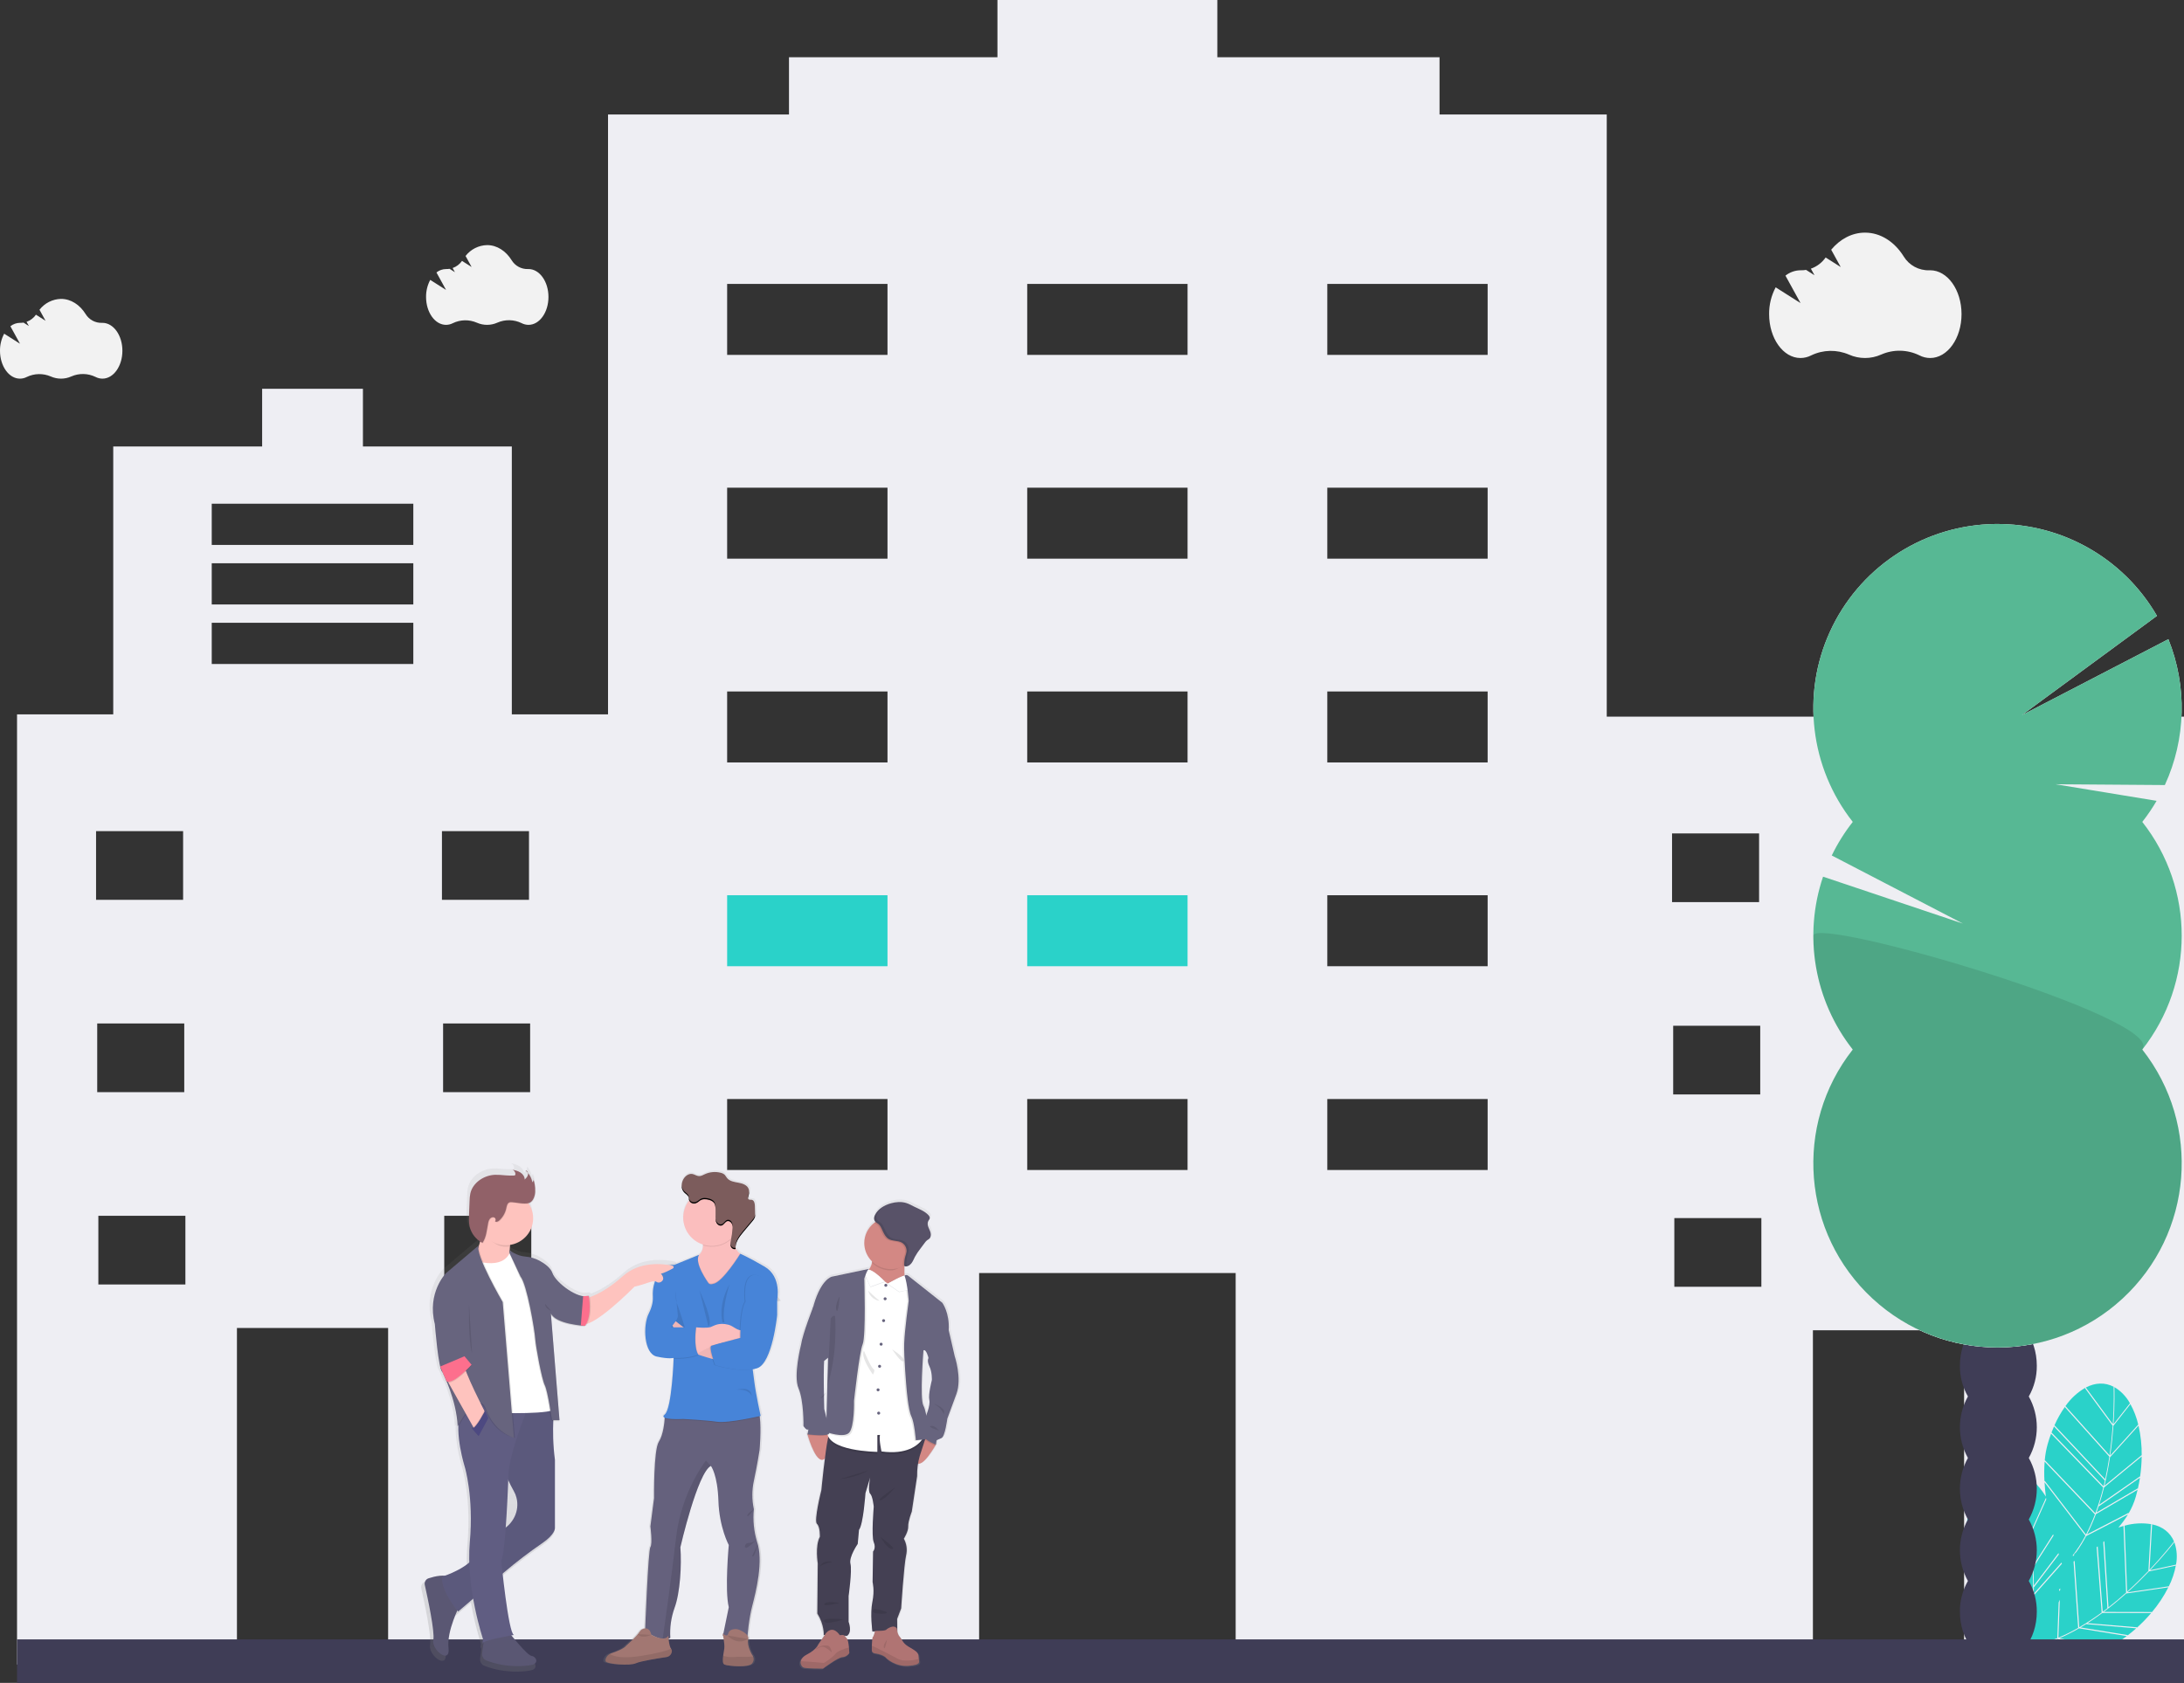 <svg width="458" height="353" viewBox="0 0 458 353" fill="none" xmlns="http://www.w3.org/2000/svg">
    <rect x="0" y="0" width="458" height="353" fill="#333333" stroke="none"/>
    <rect x="212.564" y="182.178" width="41.312" height="26.415" fill="#2AD2C9"/>
    <rect x="148.195" y="182.37" width="41.312" height="26.415" fill="#2AD2C9"/>
    <path fill-rule="evenodd" clip-rule="evenodd"
          d="M437.825 150.325H354.241H336.947V24.014H301.881V12.007H255.285V0H209.17V12.007H165.456V24.014H127.507V149.845H107.332V93.653H76.108V81.55H54.972V93.653H23.748V149.845H3.572V349.158H49.688V278.558H81.392V349.158H205.327V267.031H259.128V349.158H334.065V349.638H380.18V279.038H411.885V349.638H458V150.325H437.825ZM20.145 174.339H38.4V188.747H20.145V174.339ZM20.386 214.682H38.64V229.09H20.386V214.682ZM38.879 269.433H20.625V255.025H38.879V269.433ZM86.676 139.279H44.403V130.634H86.676V139.279ZM86.676 126.792H44.403V118.147H86.676V126.792ZM86.676 114.304H44.403V105.659H86.676V114.304ZM92.68 174.339H110.934V188.747H92.68V174.339ZM92.92 214.682H111.174V229.09H92.92V214.682ZM111.415 269.433H93.161V255.025H111.415V269.433ZM186.113 245.419H152.487V230.531H186.113V245.419ZM186.113 202.675H152.487V187.786H186.113V202.675ZM186.113 159.931H152.487V145.043H186.113V159.931ZM186.113 117.187H152.487V102.298H186.113V117.187ZM186.113 74.442H152.487V59.554H186.113V74.442ZM249.04 245.419H215.414V230.531H249.04V245.419ZM249.04 202.675H215.414V187.786H249.04V202.675ZM249.04 159.931H215.414V145.043H249.04V159.931ZM249.04 117.187H215.414V102.298H249.04V117.187ZM249.04 74.442H215.414V59.554H249.04V74.442ZM311.969 245.419H278.343V230.531H311.969V245.419ZM311.969 202.675H278.343V187.786H311.969V202.675ZM311.969 159.931H278.343V145.043H311.969V159.931ZM311.969 117.187H278.343V102.298H311.969V117.187ZM311.969 74.442H278.343V59.554H311.969V74.442ZM350.639 174.819H368.893V189.228H350.639V174.819ZM350.879 215.162H369.133V229.57H350.879V215.162ZM369.372 269.913H351.118V255.505H369.372V269.913ZM423.172 174.819H441.426V189.228H423.172V174.819ZM423.414 215.162H441.668V229.57H423.414V215.162ZM441.907 269.913H423.653V255.505H441.907V269.913Z"
          fill="#EEEEF3"/>
    <path d="M443.197 299.07C443.063 300.97 442.852 303.095 442.527 305.328L448.4 298.816L448.432 298.925C448.073 297.358 447.495 295.849 446.715 294.443L446.752 294.546L443.197 299.07Z"
          fill="#2AD2C9"/>
    <path d="M443.223 298.738L446.666 294.356C445.934 293.019 444.874 291.89 443.586 291.074C443.523 291.036 443.46 291.001 443.396 290.966C443.415 291.483 443.505 294.522 443.223 298.738Z"
          fill="#2AD2C9"/>
    <path d="M440.117 315.916C439.966 316.376 439.81 316.829 439.648 317.273L448.297 312.202L448.309 312.329C448.49 311.541 448.641 310.752 448.761 309.964L440.125 315.974L440.117 315.916Z"
          fill="#2AD2C9"/>
    <path d="M441.318 311.659L449.108 305.237L449.13 305.357C449.157 303.233 448.933 301.114 448.462 299.043L442.477 305.679C442.163 307.77 441.777 309.764 441.318 311.659Z"
          fill="#2AD2C9"/>
    <path d="M442.343 305.552L433.022 295.155L433.072 295.037C432.196 296.271 431.447 297.589 430.836 298.973L441.472 310.295C441.837 308.643 442.121 307.043 442.343 305.552Z"
          fill="#2AD2C9"/>
    <path d="M430.736 299.208L430.736 299.208C430.753 299.17 430.768 299.127 430.785 299.089L430.736 299.208Z"
          fill="#2AD2C9"/>
    <path d="M441.413 310.571L430.737 299.208C430.557 299.621 430.384 300.046 430.219 300.483L441.129 311.773C441.229 311.37 441.323 310.969 441.413 310.571Z"
          fill="#2AD2C9"/>
    <path d="M430.218 300.483L430.17 300.602C430.185 300.561 430.203 300.524 430.218 300.483L430.218 300.483Z"
          fill="#2AD2C9"/>
    <path d="M448.78 309.812C448.992 308.383 449.108 306.941 449.127 305.496L441.232 312.006C440.919 313.268 440.575 314.482 440.199 315.647L448.763 309.688L448.78 309.812Z"
          fill="#2AD2C9"/>
    <path d="M428.801 310.622L437.442 321.894C438.152 320.522 438.779 319.109 439.319 317.662L428.776 306.589C428.671 307.974 428.66 309.363 428.741 310.749L428.801 310.622Z"
          fill="#2AD2C9"/>
    <path d="M443.237 290.956L443.315 290.921C441.422 289.91 439.374 290.019 437.41 291.044L443.07 298.729C443.374 294.168 443.24 291.001 443.237 290.956Z"
          fill="#2AD2C9"/>
    <path d="M439.365 318.026C438.869 319.328 438.303 320.602 437.668 321.843L446.36 317.346L446.369 317.471C447.024 316.365 447.536 315.181 447.893 313.946C448.031 313.46 448.157 312.973 448.271 312.484L439.519 317.615C439.468 317.752 439.417 317.89 439.365 318.026Z"
          fill="#2AD2C9"/>
    <path d="M443.045 299.069L437.256 291.207L437.31 291.095C435.653 292.054 434.229 293.368 433.141 294.942L442.385 305.255C442.705 303.047 442.912 300.947 443.045 299.069Z"
          fill="#2AD2C9"/>
    <path d="M439.415 317.408C440.06 315.65 440.609 313.859 441.061 312.042L430.123 300.724C429.863 301.431 429.624 302.166 429.406 302.93C429.103 304.025 428.902 305.145 428.803 306.277L439.407 317.413L439.415 317.408Z"
          fill="#2AD2C9"/>
    <path d="M450.649 329.619C449.333 330.996 447.816 332.499 446.141 334.012L454.818 332.741L454.773 332.846C455.497 331.41 456.014 329.879 456.309 328.298L456.273 328.402L450.649 329.619Z"
          fill="#2AD2C9"/>
    <path d="M456.048 323.706C456.023 323.637 455.997 323.569 455.97 323.501C455.655 323.912 453.786 326.31 450.879 329.377L456.327 328.198C456.615 326.701 456.519 325.156 456.048 323.706Z"
          fill="#2AD2C9"/>
    <path d="M437.528 340.625C437.117 340.883 436.708 341.132 436.301 341.371L446.196 342.982L446.125 343.088C446.767 342.596 447.386 342.084 447.981 341.554L437.497 340.675L437.528 340.625Z"
          fill="#2AD2C9"/>
    <path d="M441.168 338.115L451.265 338.136L451.205 338.243C452.581 336.624 453.76 334.849 454.719 332.953L445.876 334.248C444.3 335.658 442.73 336.947 441.168 338.115Z"
          fill="#2AD2C9"/>
    <path d="M437.766 340.474L448.163 341.346L448.096 341.452C449.172 340.487 450.181 339.45 451.117 338.349L440.884 338.328C439.837 339.101 438.798 339.816 437.766 340.474Z"
          fill="#2AD2C9"/>
    <path fill-rule="evenodd" clip-rule="evenodd"
          d="M425.206 345.44C425.147 345.5 425.089 345.561 425.033 345.618C427.251 345.279 429.418 344.665 431.484 343.79L441.138 345.89C434.837 348.093 427.478 346.602 424.746 345.905C424.284 346.362 423.898 346.722 423.645 346.95C423.838 346.564 424.019 346.164 424.193 345.758C424.163 345.749 424.129 345.74 424.101 345.732C424.12 345.73 424.139 345.728 424.158 345.725C424.175 345.723 424.192 345.721 424.21 345.719C424.22 345.695 424.23 345.672 424.24 345.648C424.261 345.601 424.281 345.554 424.301 345.506C424.232 345.514 424.163 345.52 424.094 345.527L424.085 345.527C423.837 346.109 423.568 346.679 423.271 347.233C422.906 346.765 417.199 339.391 414.168 331.638L425.785 339.629C425.701 340.108 425.603 340.583 425.497 341.055C425.606 340.809 425.72 340.556 425.838 340.298C425.847 340.25 425.856 340.203 425.866 340.155C425.897 339.996 425.928 339.837 425.956 339.675L426.276 339.352C426.377 339.138 426.48 338.92 426.586 338.7L426.025 339.268C426.245 337.892 426.39 336.505 426.459 335.114C426.465 335.005 426.469 334.896 426.474 334.786C426.475 334.749 426.477 334.712 426.478 334.676L432.395 328.015C432.369 327.938 432.34 327.854 432.309 327.763L426.493 334.31C426.509 333.838 426.518 333.36 426.519 332.875L426.544 332.927L431.755 326.054C431.728 325.968 431.702 325.881 431.674 325.792L426.518 332.593C426.515 331.369 426.467 330.109 426.374 328.811L430.638 322.116C430.616 322.031 430.595 321.946 430.573 321.86L430.566 321.832L426.347 328.456C426.197 326.511 425.948 324.496 425.601 322.41L429.115 314.531L429.109 314.488C429.094 314.38 429.079 314.271 429.065 314.162L425.542 322.06C425.161 319.836 424.704 317.75 424.244 315.902L426.227 310.501L426.159 310.415C427.271 311.451 428.238 312.633 429.035 313.927C428.909 312.929 428.811 311.922 428.753 310.922L437.331 322.111C436.505 323.685 435.529 325.175 434.418 326.563C434.456 326.522 434.494 326.481 434.532 326.44C434.603 326.363 434.674 326.286 434.746 326.212L434.762 326.437C434.818 326.366 434.872 326.293 434.927 326.221C434.944 326.199 434.961 326.177 434.977 326.155L434.966 325.988C435.118 325.836 435.273 325.69 435.427 325.544L435.434 325.538C436.189 324.474 436.872 323.362 437.479 322.208L446.254 317.669C445.665 318.637 444.993 319.553 444.246 320.406C444.644 320.275 445.037 320.155 445.425 320.054L445.311 320.113L445.857 334.065C444.735 335.071 443.495 336.122 442.161 337.162L441.293 323.278C441.218 323.34 441.144 323.401 441.07 323.462L441.937 337.336C441.614 337.585 441.286 337.834 440.952 338.081L439.901 324.377C439.852 324.413 439.803 324.449 439.755 324.484C439.729 324.503 439.703 324.521 439.678 324.54L440.729 338.245C439.222 339.356 437.656 340.386 436.039 341.328L436.029 341.327L435.065 327.418C434.988 327.459 434.913 327.498 434.838 327.536L435.804 341.464C434.464 342.233 433.08 342.922 431.658 343.526L431.958 335.553C431.879 335.746 431.798 335.938 431.714 336.129L431.431 343.621C429.453 344.454 427.381 345.045 425.261 345.383C425.243 345.402 425.224 345.421 425.206 345.44ZM432.047 333.17L431.815 333.405L431.802 333.756L432.034 333.521L432.047 333.17Z"
          fill="#2AD2C9"/>
    <path d="M455.856 323.393L455.938 323.416C455.125 321.431 453.478 320.208 451.312 319.745L450.768 329.273C453.912 325.954 455.828 323.429 455.856 323.393Z"
          fill="#2AD2C9"/>
    <path d="M435.605 341.774C434.392 342.46 433.143 343.08 431.863 343.631L441.426 345.711L441.353 345.813C442.563 345.379 443.713 344.793 444.776 344.069C445.192 343.783 445.6 343.488 445.999 343.185L435.986 341.555C435.859 341.628 435.732 341.702 435.605 341.774Z"
          fill="#2AD2C9"/>
    <path d="M446.078 333.864C447.733 332.367 449.232 330.882 450.532 329.52L451.089 319.774L451.202 319.722C449.315 319.403 447.38 319.507 445.537 320.026L446.078 333.864Z"
          fill="#2AD2C9"/>
    <path d="M426.082 310.347C424.972 309.302 423.615 308.556 422.138 308.178C422.066 308.161 421.995 308.147 421.924 308.134C422.102 308.62 423.127 311.482 424.161 315.579L426.082 310.347Z"
          fill="#2AD2C9"/>
    <path d="M425.433 322.331L413.354 315.323L413.365 315.196C412.913 316.64 412.608 318.125 412.455 319.63L426.071 327.111C425.906 325.427 425.682 323.817 425.433 322.331Z"
          fill="#2AD2C9"/>
    <path d="M412.331 321.258L412.322 321.386C412.324 321.342 412.329 321.301 412.331 321.258L412.331 321.258Z"
          fill="#2AD2C9"/>
    <path d="M412.431 319.885L412.432 319.885C412.436 319.843 412.437 319.798 412.441 319.757L412.431 319.885Z"
          fill="#2AD2C9"/>
    <path d="M426.096 327.392L412.431 319.884C412.387 320.333 412.354 320.791 412.332 321.257L426.199 328.623C426.169 328.209 426.134 327.798 426.096 327.392Z"
          fill="#2AD2C9"/>
    <path d="M426.302 334.782L412.852 327.51C413.18 328.859 413.599 330.184 414.105 331.477L414.122 331.338L425.825 339.387C426.076 337.863 426.235 336.325 426.302 334.782Z"
          fill="#2AD2C9"/>
    <path d="M421.773 308.173L421.836 308.116C419.723 307.74 417.808 308.476 416.258 310.058L424.016 315.619C422.896 311.186 421.789 308.216 421.773 308.173Z"
          fill="#2AD2C9"/>
    <path d="M424.096 315.948L416.159 310.26L416.176 310.137C414.897 311.561 413.949 313.25 413.4 315.084L425.381 322.035C425.002 319.836 424.55 317.775 424.096 315.948Z"
          fill="#2AD2C9"/>
    <path d="M426.312 334.511C426.381 332.64 426.35 330.767 426.218 328.899L412.317 321.516C412.288 322.269 412.288 323.042 412.316 323.835C412.367 324.97 412.522 326.098 412.778 327.205L426.305 334.518L426.312 334.511Z"
          fill="#2AD2C9"/>
    <rect x="3.572" y="343.875" width="454.428" height="9.125" fill="#3F3D56"/>
    <path d="M372.371 60.27L377.59 63.579L374.421 57.819C375.318 57.103 376.429 56.706 377.577 56.692C377.605 56.692 377.633 56.693 377.661 56.693C378.024 56.699 378.386 56.672 378.744 56.613L380.513 57.734L379.754 56.356C381.008 55.919 382.091 55.097 382.849 54.008L386.014 56.016L384.014 52.38C385.866 50.158 388.361 48.796 391.107 48.796C394.399 48.796 397.331 50.753 399.225 53.803C400.364 55.661 402.412 56.765 404.59 56.696C404.649 56.694 404.708 56.692 404.767 56.692C408.401 56.692 411.348 60.812 411.348 65.894C411.348 70.976 408.401 75.096 404.767 75.096C403.968 75.093 403.182 74.896 402.475 74.522C399.971 73.305 397.06 73.249 394.511 74.366C392.358 75.334 389.896 75.339 387.739 74.382C385.21 73.286 382.33 73.341 379.845 74.535C379.145 74.9 378.367 75.093 377.577 75.096C373.943 75.096 370.997 70.976 370.997 65.894C370.976 63.934 371.448 62 372.371 60.27Z"
          fill="#F2F2F2"/>
    <path d="M90.222 58.71L93.542 60.815L91.526 57.151C92.097 56.696 92.804 56.443 93.534 56.434C93.552 56.434 93.57 56.435 93.588 56.435C93.818 56.439 94.049 56.422 94.276 56.384L95.401 57.097L94.919 56.221C95.716 55.943 96.405 55.42 96.887 54.727L98.901 56.004L97.629 53.691C98.714 52.292 100.371 51.455 102.141 51.411C104.235 51.411 106.1 52.657 107.304 54.597C108.029 55.778 109.332 56.481 110.718 56.437C110.755 56.435 110.793 56.434 110.83 56.434C113.142 56.434 115.016 59.055 115.016 62.288C115.016 65.521 113.142 68.141 110.83 68.141C110.322 68.139 109.822 68.014 109.372 67.776C107.78 67.002 105.927 66.966 104.306 67.677C102.937 68.293 101.37 68.296 99.998 67.687C98.39 66.99 96.557 67.025 94.977 67.784C94.531 68.017 94.037 68.139 93.534 68.141C91.222 68.141 89.348 65.521 89.348 62.288C89.335 61.041 89.635 59.811 90.222 58.71Z"
          fill="#F2F2F2"/>
    <path d="M0.875 69.994L4.194 72.099L2.179 68.435C2.75 67.98 3.456 67.728 4.186 67.719C4.204 67.719 4.222 67.719 4.24 67.719C4.47 67.723 4.701 67.706 4.929 67.668L6.054 68.382L5.571 67.505C6.369 67.227 7.058 66.704 7.54 66.011L9.554 67.288L8.281 64.975C9.366 63.576 11.023 62.739 12.793 62.695C14.887 62.695 16.753 63.941 17.957 65.881C18.681 67.062 19.984 67.765 21.37 67.721C21.407 67.719 21.445 67.719 21.483 67.719C23.794 67.719 25.669 70.339 25.669 73.572C25.669 76.805 23.794 79.425 21.483 79.425C20.974 79.424 20.474 79.298 20.025 79.06C18.432 78.287 16.58 78.25 14.958 78.961C13.589 79.577 12.023 79.58 10.651 78.971C9.042 78.274 7.21 78.309 5.629 79.068C5.184 79.301 4.689 79.424 4.186 79.425C1.875 79.425 0 76.805 0 73.572C-0.013 72.325 0.288 71.095 0.875 69.994Z"
          fill="#F2F2F2"/>
    <path d="M425.449 292.922C426.573 290.96 427.154 288.733 427.132 286.472C427.132 280.643 423.521 275.918 419.068 275.918C414.615 275.918 411.005 280.643 411.005 286.472C410.982 288.733 411.563 290.96 412.688 292.922C410.444 296.929 410.444 301.814 412.688 305.821C410.444 309.828 410.444 314.713 412.688 318.72C410.444 322.727 410.444 327.612 412.688 331.619C411.563 333.581 410.982 335.807 411.005 338.068C411.005 343.897 414.615 348.622 419.068 348.622C423.521 348.622 427.132 343.897 427.132 338.068C427.154 335.807 426.573 333.581 425.449 331.619C427.693 327.612 427.693 322.727 425.449 318.72C427.693 314.713 427.693 309.828 425.449 305.821C427.693 301.814 427.693 296.929 425.449 292.922Z"
          fill="#3F3D56"/>
    <path d="M419.067 284.127C423.521 284.127 427.131 279.402 427.131 273.574C427.131 267.745 423.521 263.02 419.067 263.02C414.614 263.02 411.004 267.745 411.004 273.574C411.004 279.402 414.614 284.127 419.067 284.127Z"
          fill="#3F3D56"/>
    <path d="M419.067 271.228C423.521 271.228 427.131 266.503 427.131 260.674C427.131 254.846 423.521 250.121 419.067 250.121C414.614 250.121 411.004 254.846 411.004 260.674C411.004 266.503 414.614 271.228 419.067 271.228Z"
          fill="#3F3D56"/>
    <path d="M449.253 172.402C450.355 171 451.358 169.523 452.256 167.983L431.068 164.504L453.983 164.674C458.426 155.01 458.693 143.943 454.721 134.076L423.978 150.021L452.33 129.184C445.09 116.675 431.471 109.255 417.033 109.953C402.595 110.65 389.754 119.349 383.755 132.497C377.755 145.646 379.6 161.043 388.536 172.402C386.819 174.585 385.342 176.946 384.131 179.445L411.634 193.73L382.308 183.89C378.125 196.254 380.467 209.893 388.536 220.154C376.081 235.985 377.888 258.728 392.687 272.395C407.485 286.061 430.304 286.061 445.102 272.395C459.901 258.728 461.708 235.985 449.253 220.154C460.274 206.144 460.274 186.412 449.253 172.402L449.253 172.402Z"
          fill="#F2F2F2"/>
    <path d="M380.27 196.278C380.257 204.94 383.169 213.353 388.536 220.154C376.081 235.985 377.888 258.728 392.687 272.395C407.485 286.061 430.304 286.061 445.102 272.395C459.901 258.728 461.708 235.985 449.253 220.154C454.43 213.583 380.27 191.944 380.27 196.278Z"
          fill="#F2F2F2"/>
    <path d="M449.253 172.402C450.355 171 451.358 169.523 452.256 167.983L431.068 164.504L453.983 164.674C458.426 155.01 458.693 143.943 454.721 134.076L423.978 150.021L452.33 129.184C445.09 116.675 431.471 109.255 417.033 109.953C402.595 110.65 389.754 119.349 383.755 132.497C377.755 145.646 379.6 161.043 388.536 172.402C386.819 174.585 385.342 176.946 384.131 179.445L411.634 193.73L382.308 183.89C378.125 196.254 380.467 209.893 388.536 220.154C376.081 235.985 377.888 258.728 392.687 272.395C407.485 286.061 430.304 286.061 445.102 272.395C459.901 258.728 461.708 235.985 449.253 220.154C460.274 206.144 460.274 186.412 449.253 172.402L449.253 172.402Z"
          fill="#57B894"/>
    <path opacity="0.1"
          d="M380.27 196.278C380.257 204.94 383.169 213.353 388.536 220.154C376.081 235.985 377.888 258.728 392.687 272.395C407.485 286.061 430.304 286.061 445.102 272.395C459.901 258.728 461.708 235.985 449.253 220.154C454.43 213.583 380.27 191.944 380.27 196.278Z"
          fill="black"/>
    <path fill-rule="evenodd" clip-rule="evenodd"
          d="M167.707 281.817C168.076 279.392 170.335 273.733 170.335 273.733C170.374 273.566 170.418 273.399 170.468 273.232C172.07 267.862 174.287 267.395 174.287 267.395L182.229 265.727C182.162 265.768 182.104 265.82 182.058 265.882C182.1 265.886 182.142 265.892 182.183 265.9C182.546 265.482 182.787 264.974 182.878 264.433C182.894 264.353 182.908 264.266 182.918 264.184C181.764 263.087 181.152 261.556 181.239 259.986C181.326 258.416 182.104 256.96 183.373 255.99C183.456 255.927 183.543 255.865 183.627 255.807C183.253 255.418 183.241 254.878 183.521 254.337C184.147 253.07 185.508 252.267 186.906 251.875C187.974 251.577 189.128 251.48 190.191 251.807C190.663 251.953 191.103 252.177 191.543 252.4C191.665 252.463 191.788 252.525 191.911 252.586C192.128 252.691 192.349 252.793 192.571 252.894C193.43 253.285 194.295 253.68 194.921 254.352C195.106 254.549 195.277 254.801 195.222 255.061C195.195 255.191 195.115 255.301 195.035 255.412C194.995 255.466 194.956 255.52 194.923 255.576C194.696 255.962 194.752 256.447 194.908 256.867C194.967 257.028 195.037 257.185 195.107 257.34C195.22 257.592 195.332 257.843 195.398 258.108C195.506 258.539 195.465 259.046 195.133 259.354C194.974 259.474 194.809 259.585 194.638 259.688C194.456 259.839 194.297 260.013 194.164 260.206C193.85 260.618 193.536 261.031 193.224 261.446C192.783 261.995 192.389 262.579 192.046 263.192C191.979 263.321 191.917 263.452 191.854 263.583C191.698 263.91 191.541 264.238 191.318 264.526C191.226 264.644 191.121 264.751 191.005 264.846L191.097 264.811C190.823 265.084 190.445 265.234 190.053 265.227H190.005C189.934 265.225 189.866 265.198 189.814 265.15V265.317C189.795 265.912 189.798 266.546 189.841 267.141L189.915 267.105C190.137 266.997 190.404 267.024 190.598 267.175L197.91 272.899C197.91 272.899 199.499 275.02 199.277 278.683L200.559 284.175C200.559 284.175 202.161 288.835 200.928 292.163C199.696 295.49 198.981 297.393 198.981 297.393C198.981 297.393 198.489 301.174 197.749 301.483C197.009 301.791 196.689 301.958 196.689 301.958L196.542 302.862C196.542 302.862 196.492 302.95 196.405 303.099C195.867 304.013 193.872 307.239 192.713 306.893C192.567 307.769 192.504 308.656 192.525 309.544L191.378 317.057C191.378 317.057 190.578 319.1 190.627 320.171C190.677 321.242 189.694 322.768 189.694 322.768C190.291 323.835 190.466 325.078 190.186 326.262C189.718 328.264 189.126 337.484 189.126 337.484L188.272 339.719L188.296 342.339C188.366 342.766 188.548 343.168 188.826 343.506C189.009 343.701 189.128 343.906 189.252 344.122C189.504 344.557 189.781 345.038 190.674 345.574C190.871 345.693 191.058 345.801 191.233 345.902L191.233 345.902C192.241 346.483 192.855 346.837 192.855 347.743C192.856 347.891 192.87 348.039 192.896 348.185C192.903 348.233 192.912 348.281 192.92 348.327C193.038 349.017 193.105 349.403 190.803 349.616C187.92 349.882 185.996 348.048 185.996 348.048C185.996 348.048 185.573 347.297 183.576 346.994C183.576 346.994 182.892 346.959 182.856 346.37C182.843 346.166 182.846 345.778 182.856 345.349C182.889 344.534 182.969 343.581 183.075 343.535C183.208 343.476 183.441 342.656 183.521 342.359H182.966C182.966 342.359 182.453 338.578 182.966 336.129C183.478 333.681 183.015 331.945 183.015 331.945L183.114 325.478C183.114 325.478 183.798 324.764 183.261 323.504C182.725 322.243 183.261 316.015 183.261 316.015C183.261 316.015 183.063 313.78 182.497 313.256C181.94 312.741 182.453 310.069 182.496 309.847L182.497 309.839L181.489 313.139C181.489 313.139 181.046 319.701 180.107 320.888L179.837 323.86C179.837 323.86 177.916 326.596 178.285 328.068C178.654 329.541 177.89 334.868 177.89 334.868V340.314C177.89 340.314 178.754 342.501 177.548 343.286L177.036 343.266C177.124 343.346 177.202 343.448 177.284 343.555L177.285 343.555C177.361 343.655 177.442 343.759 177.538 343.856C177.769 344.088 177.901 344.971 177.974 345.729C178.036 346.372 178.056 346.924 178.056 346.924C178.056 346.924 177.543 347.724 176.577 347.779C175.612 347.834 172.429 350.196 172.429 350.196C172.429 350.196 169.285 350.196 168.471 350.029L168.423 350.018C168.162 349.937 167.943 349.762 167.81 349.529C167.647 349.258 167.594 348.937 167.663 348.63C167.764 348.161 168.145 347.648 168.989 347.211C171.09 346.13 171.403 345.117 171.403 345.117L172.783 343.098H172.586C172.586 343.098 172.707 340.958 171.206 338.556L171.304 327.977C171.304 327.977 170.688 324.339 171.747 322.364C171.747 322.364 171.834 320.273 171.126 319.631C170.418 318.989 172.068 312.499 172.068 312.499C172.068 312.499 172.41 309.015 172.812 305.836C171.148 307.375 169.423 301.833 169.133 300.847H169.09L169.109 300.776C169.097 300.729 169.09 300.705 169.09 300.705C169.09 300.705 169.459 299.425 169.189 299.685C168.919 299.945 168.253 298.971 168.253 298.971C168.253 298.971 168.352 293.669 167.193 290.997C166.034 288.325 167.707 281.817 167.707 281.817ZM172.664 285.191L172.655 285.176C172.484 288.413 172.688 295.321 172.688 295.321C172.688 295.321 172.917 296.207 173.161 297.249L173.332 290.686L173.503 284.504L172.664 285.191ZM193.88 294.656C193.043 293.182 193.88 282.96 193.88 282.96C194.472 282.573 194.964 284.574 194.964 284.574C194.964 284.574 194.58 285.103 195.166 286.324C195.722 287.482 195.684 288.981 195.679 289.19C195.679 289.201 195.679 289.209 195.679 289.212C195.679 289.223 195.661 289.299 195.631 289.424C195.46 290.136 194.906 292.45 195.137 293.42C195.347 294.303 194.761 295.967 194.484 296.676C194.318 295.824 194.118 295.077 193.88 294.656Z"
          fill="url(#paint0_linear_2011_36066)"/>
    <path fill-rule="evenodd" clip-rule="evenodd"
          d="M191.84 305.983C192.57 309.114 195.473 304.38 196.134 303.244C196.22 303.096 196.268 303.009 196.268 303.009L195.953 301.57L194.29 300.902C194.026 301.037 193.777 301.195 193.544 301.376C192.633 302.075 191.278 303.558 191.84 305.983Z"
          fill="#D38884"/>
    <path fill-rule="evenodd" clip-rule="evenodd"
          d="M169.322 300.861C169.322 300.861 169.322 300.884 169.341 300.931C169.341 300.951 169.354 300.978 169.363 301.006C169.648 301.984 171.341 307.487 172.975 305.959C174.763 304.291 173.895 300.434 173.895 300.434H173.883L170.122 300.059L169.377 300.806L169.322 300.861Z"
          fill="#D38884"/>
    <path fill-rule="evenodd" clip-rule="evenodd"
          d="M171.498 327.939L171.402 338.446C172.878 340.831 172.756 342.949 172.756 342.949L177.618 343.136C178.804 342.357 177.96 340.187 177.96 340.187V334.777C177.96 334.777 178.71 329.491 178.348 328.027C177.985 326.563 179.871 323.857 179.871 323.857L180.138 320.907C181.057 319.728 181.493 313.215 181.493 313.215L182.479 309.926C182.452 310.067 181.939 312.813 182.479 313.318C183.02 313.823 183.23 316.055 183.23 316.055C183.23 316.055 182.698 322.239 183.23 323.489C183.762 324.738 183.086 325.448 183.086 325.448L182.989 331.868C182.989 331.868 183.449 333.591 182.941 336.021C182.433 338.451 182.941 342.205 182.941 342.205H188.157L188.133 339.585L188.977 337.367C188.977 337.367 189.558 328.21 190.018 326.227C190.293 325.052 190.122 323.819 189.536 322.758C189.536 322.758 190.502 321.249 190.454 320.186C190.406 319.124 191.199 317.097 191.199 317.097L192.324 309.64C192.293 308.205 192.481 306.774 192.881 305.392C193.534 303.268 194.502 300.482 194.502 300.482L193.41 300.577L187.898 301.056C187.898 301.056 174.498 300.177 173.898 300.907C173.772 301.146 173.686 301.404 173.645 301.67C173.043 304.307 172.248 312.568 172.248 312.568C172.248 312.568 170.628 319.01 171.324 319.648C172.019 320.285 171.934 322.36 171.934 322.36C170.891 324.319 171.498 327.939 171.498 327.939Z"
          fill="#444053"/>
    <path fill-rule="evenodd" clip-rule="evenodd"
          d="M182.825 346.19C182.863 346.776 183.531 346.811 183.531 346.811C185.49 347.111 185.907 347.855 185.907 347.855C185.907 347.855 187.788 349.678 190.624 349.413C193.034 349.186 192.8 348.768 192.675 347.992C192.651 347.847 192.638 347.701 192.636 347.555C192.636 346.492 191.801 346.19 190.495 345.386C189.189 344.582 189.225 343.917 188.682 343.333C188.138 342.749 188.082 341.617 188.082 341.617C187.466 340.571 185.906 341.783 185.906 341.783C185.832 342.154 183.512 342.102 183.512 342.102C183.512 342.102 183.205 343.306 183.046 343.376C182.941 343.423 182.863 344.367 182.832 345.178C182.815 345.603 182.811 345.989 182.825 346.19Z"
          fill="#B07473"/>
    <path opacity="0.1" fill-rule="evenodd" clip-rule="evenodd"
          d="M182.825 346.19C182.863 346.775 183.531 346.81 183.531 346.81C185.49 347.111 185.907 347.855 185.907 347.855C185.907 347.855 187.788 349.678 190.624 349.413C193.034 349.186 192.8 348.767 192.675 347.991C191.598 348.252 189.54 348.615 188.338 347.978C186.668 347.094 185.47 346.477 185.47 346.477L182.83 345.181C182.815 345.603 182.811 345.988 182.825 346.19Z"
          fill="black"/>
    <path fill-rule="evenodd" clip-rule="evenodd"
          d="M168.063 349.341C168.192 349.573 168.407 349.747 168.665 349.827L168.711 349.838C169.509 350.005 172.595 350.005 172.595 350.005C172.595 350.005 175.714 347.652 176.658 347.598C177.602 347.545 178.109 346.747 178.109 346.747C178.109 346.747 178.091 346.2 178.031 345.563C177.957 344.809 177.829 343.933 177.602 343.703C177.185 343.278 177.089 342.702 176.15 343.066C176.15 343.066 174.81 340.761 173.231 342.542L171.596 344.961C171.596 344.961 171.289 345.962 169.219 347.048C168.391 347.481 168.022 347.992 167.918 348.457C167.852 348.759 167.904 349.074 168.063 349.341Z"
          fill="#B07473"/>
    <path opacity="0.1" fill-rule="evenodd" clip-rule="evenodd"
          d="M168.063 349.341C168.248 349.493 168.451 349.656 168.665 349.827L168.711 349.838C169.509 350.005 172.595 350.005 172.595 350.005C172.595 350.005 175.714 347.651 176.658 347.598C177.602 347.545 178.109 346.747 178.109 346.747C178.109 346.747 178.091 346.2 178.031 345.563C177.07 345.843 175.615 346.339 175.226 346.872C174.627 347.685 172.81 348.819 172.81 348.819C172.81 348.819 169.422 348.5 167.918 348.457C167.852 348.759 167.904 349.074 168.063 349.341Z"
          fill="black"/>
    <path fill-rule="evenodd" clip-rule="evenodd"
          d="M181.246 266.983L185.707 271.584C185.707 271.584 191.114 271.196 190.171 269.638C189.69 268.844 189.615 267.183 189.658 265.738C189.697 264.346 189.844 263.16 189.844 263.16C189.844 263.16 182.261 259.477 182.835 262.911C182.959 263.559 182.966 264.222 182.856 264.871C182.533 266.606 181.246 266.983 181.246 266.983Z"
          fill="#D38884"/>
    <path opacity="0.1" fill-rule="evenodd" clip-rule="evenodd"
          d="M182.842 262.912C182.966 263.559 182.973 264.222 182.862 264.872C183.91 265.908 185.34 266.49 186.832 266.488C187.857 266.488 188.967 265.666 189.796 265.19C189.835 263.796 189.844 263.16 189.844 263.16C189.844 263.16 182.261 259.477 182.842 262.912Z"
          fill="black"/>
    <path fill-rule="evenodd" clip-rule="evenodd"
          d="M181.245 260.752C181.244 263.297 183.047 265.503 185.589 266.07C188.131 266.636 190.737 265.412 191.868 263.12C192.999 260.828 192.356 258.077 190.317 256.491C188.278 254.905 185.386 254.906 183.348 256.493C182.02 257.527 181.246 259.094 181.245 260.752Z"
          fill="#D38884"/>
    <path opacity="0.1" fill-rule="evenodd" clip-rule="evenodd"
          d="M173.646 301.669C175.037 304.9 183.988 304.967 183.988 304.967V301.444L184.53 301.409C184.295 302.418 184.858 304.879 184.858 304.879C191.931 305.853 193.656 301.919 193.656 301.919L193.41 300.573L187.899 301.052C187.899 301.052 174.499 300.173 173.899 300.904C173.772 301.144 173.686 301.402 173.646 301.669Z"
          fill="black"/>
    <path fill-rule="evenodd" clip-rule="evenodd"
          d="M183.988 304.542V301.019L184.53 300.986C184.295 301.986 184.858 304.455 184.858 304.455C190.181 305.187 192.475 303.142 193.284 302.085C193.429 301.903 193.554 301.706 193.656 301.498L191.496 289.639L190.983 272.187L190.208 269.125L190.029 267.655V267.638H190.01L189.46 267.869L186.165 269.258L182.424 266.501L182.369 266.463L182.183 266.324L181.873 266.566L181.104 267.168L178.637 282.711C178.637 282.711 174.364 294.678 173.564 299.508C173.531 299.702 173.505 299.882 173.485 300.05C172.957 304.46 183.988 304.542 183.988 304.542Z"
          fill="white"/>
    <path fill-rule="evenodd" clip-rule="evenodd"
          d="M185.764 269.913C185.588 269.913 185.446 269.774 185.446 269.602C185.446 269.43 185.588 269.291 185.764 269.291C185.94 269.291 186.082 269.43 186.082 269.602C186.082 269.774 185.94 269.913 185.764 269.913Z"
          fill="#67647E"/>
    <path fill-rule="evenodd" clip-rule="evenodd"
          d="M185.616 272.745C185.44 272.745 185.298 272.606 185.298 272.434C185.298 272.262 185.44 272.123 185.616 272.123C185.791 272.123 185.934 272.262 185.934 272.434C185.934 272.606 185.791 272.745 185.616 272.745Z"
          fill="#67647E"/>
    <path fill-rule="evenodd" clip-rule="evenodd"
          d="M185.299 277.33C185.124 277.33 184.981 277.191 184.981 277.019C184.981 276.847 185.124 276.708 185.299 276.708C185.475 276.708 185.617 276.847 185.617 277.019C185.617 277.191 185.475 277.33 185.299 277.33Z"
          fill="#67647E"/>
    <path fill-rule="evenodd" clip-rule="evenodd"
          d="M184.776 282.268C184.6 282.268 184.458 282.129 184.458 281.958C184.458 281.786 184.6 281.647 184.776 281.647C184.951 281.647 185.094 281.786 185.094 281.958C185.094 282.129 184.951 282.268 184.776 282.268Z"
          fill="#67647E"/>
    <path fill-rule="evenodd" clip-rule="evenodd"
          d="M184.455 286.905C184.28 286.905 184.138 286.766 184.138 286.594C184.138 286.423 184.28 286.283 184.455 286.283C184.631 286.283 184.773 286.423 184.773 286.594C184.773 286.766 184.631 286.905 184.455 286.905Z"
          fill="#67647E"/>
    <path fill-rule="evenodd" clip-rule="evenodd"
          d="M184.137 291.843C183.962 291.843 183.819 291.704 183.819 291.533C183.819 291.361 183.962 291.222 184.137 291.222C184.313 291.222 184.455 291.361 184.455 291.533C184.455 291.704 184.313 291.843 184.137 291.843Z"
          fill="#67647E"/>
    <path fill-rule="evenodd" clip-rule="evenodd"
          d="M184.264 296.728C184.088 296.728 183.946 296.589 183.946 296.418C183.946 296.246 184.088 296.107 184.264 296.107C184.44 296.107 184.582 296.246 184.582 296.418C184.582 296.589 184.44 296.728 184.264 296.728Z"
          fill="#67647E"/>
    <path opacity="0.1" fill-rule="evenodd" clip-rule="evenodd"
          d="M189.815 291.364C189.815 291.364 190.171 295.905 190.824 297.226C191.477 298.547 191.767 302.253 191.767 302.253L193.284 302.086C193.429 301.904 193.554 301.707 193.656 301.499L191.496 289.641L190.983 272.188L190.207 269.124L190.027 267.655L190.007 267.647C189.835 267.567 189.635 267.571 189.466 267.655L189.395 267.692C189.416 267.752 189.437 267.813 189.456 267.877C190.048 269.683 190.268 273.012 190.268 273.012C190.268 273.012 189.413 279.101 189.325 281.933C189.236 284.766 189.815 291.364 189.815 291.364Z"
          fill="black"/>
    <path opacity="0.1" fill-rule="evenodd" clip-rule="evenodd"
          d="M193.544 301.381C193.561 301.419 193.58 301.456 193.603 301.491C194.191 302.46 195.681 303.076 196.134 303.244C196.22 303.096 196.268 303.009 196.268 303.009L195.953 301.57L194.29 300.902C194.026 301.038 193.777 301.199 193.544 301.381Z"
          fill="black"/>
    <path fill-rule="evenodd" clip-rule="evenodd"
          d="M197.571 278.204L198.95 279.007L200.207 284.459C200.207 284.459 201.779 289.084 200.571 292.388C199.362 295.692 198.66 297.583 198.66 297.583C198.66 297.583 198.176 301.336 197.449 301.643C196.723 301.95 196.41 302.115 196.41 302.115L196.265 303.012C196.265 303.012 194.295 302.36 193.6 301.211C192.904 300.062 194.112 297.208 194.112 297.208C194.112 297.208 195.152 294.776 194.885 293.644C194.618 292.511 195.418 289.537 195.418 289.474C195.418 289.411 195.49 287.821 194.906 286.605C194.321 285.39 194.711 284.871 194.711 284.871L195.075 281.402L197.571 278.204Z"
          fill="#67647E"/>
    <path opacity="0.1" fill-rule="evenodd" clip-rule="evenodd"
          d="M173.53 300.649C173.53 300.649 177.183 301.993 178.344 300.816C179.505 299.638 179.385 294.112 179.385 294.112C179.385 294.112 180.496 283.917 181.199 282.242C181.901 280.568 181.541 268.482 181.541 268.482C181.541 268.482 182.013 266.92 182.425 266.511C182.451 266.485 182.48 266.462 182.512 266.443L182.37 266.473L181.874 266.576L181.105 267.178L178.638 282.721C178.638 282.721 174.365 294.688 173.565 299.518L173.53 300.649Z"
          fill="black"/>
    <path opacity="0.1" fill-rule="evenodd" clip-rule="evenodd"
          d="M169.322 301.003H169.363C169.823 301.061 173.881 301.54 173.898 300.716C173.899 300.621 173.894 300.525 173.883 300.431L170.122 300.055L169.377 300.803C169.363 300.851 169.353 300.893 169.343 300.926L169.322 301.003Z"
          fill="black"/>
    <path fill-rule="evenodd" clip-rule="evenodd"
          d="M173.216 272.744L170.549 274.102C170.549 274.102 168.327 279.716 167.972 282.122C167.972 282.122 166.325 288.57 167.459 291.222C168.592 293.874 168.498 299.138 168.498 299.138C168.498 299.138 169.151 300.105 169.418 299.847C169.684 299.588 169.32 300.861 169.32 300.861C169.32 300.861 173.879 301.451 173.898 300.577C173.917 299.703 172.852 295.527 172.852 295.527C172.852 295.527 172.561 285.592 172.973 284.034C173.385 282.476 173.216 272.744 173.216 272.744Z"
          fill="#67647E"/>
    <path opacity="0.1" fill-rule="evenodd" clip-rule="evenodd"
          d="M181.173 283.326C181.173 283.326 182.673 286.913 183.157 287.15C183.641 287.386 183.06 288.329 183.06 288.329C183.06 288.329 180.326 284.601 181.173 283.326Z"
          fill="black"/>
    <path opacity="0.1" fill-rule="evenodd" clip-rule="evenodd"
          d="M182.067 270.747C182.05 270.679 183.857 272.477 184.34 272.749C184.824 273.021 182.575 272.732 182.067 270.747Z"
          fill="black"/>
    <path opacity="0.1" fill-rule="evenodd" clip-rule="evenodd"
          d="M187.101 283.043C187.101 283.043 189.858 284.783 189.494 285.472C189.13 286.161 187.101 283.043 187.101 283.043Z"
          fill="black"/>
    <path opacity="0.1" fill-rule="evenodd" clip-rule="evenodd"
          d="M182.092 308.436C182.092 308.436 179.745 309.909 176.093 310.271L182.092 308.436Z" fill="black"/>
    <path opacity="0.1" fill-rule="evenodd" clip-rule="evenodd"
          d="M187.727 311.977C187.727 311.977 185.55 314.646 184.557 314.714C183.564 314.783 187.727 311.977 187.727 311.977Z"
          fill="black"/>
    <path opacity="0.1" fill-rule="evenodd" clip-rule="evenodd"
          d="M184.679 322.434C184.776 322.481 185.913 324.841 187.072 324.913C188.231 324.985 184.679 322.434 184.679 322.434Z"
          fill="black"/>
    <path opacity="0.1" fill-rule="evenodd" clip-rule="evenodd"
          d="M174.594 327.605C174.594 327.605 172.436 327.132 171.956 328.642C171.956 328.637 172.101 328.165 174.594 327.605Z"
          fill="black"/>
    <path opacity="0.1" fill-rule="evenodd" clip-rule="evenodd"
          d="M176.047 336.238C176.047 336.238 173.433 335.716 172.878 336.426C172.322 337.136 176.047 336.238 176.047 336.238Z"
          fill="black"/>
    <path opacity="0.1" fill-rule="evenodd" clip-rule="evenodd"
          d="M183.439 337.445C183.439 337.469 186.099 337.966 186.003 338.296C185.908 338.626 183.166 338.58 183.068 338.059C183.033 337.93 183.052 337.792 183.122 337.677C183.192 337.561 183.306 337.478 183.439 337.445Z"
          fill="black"/>
    <path opacity="0.1" fill-rule="evenodd" clip-rule="evenodd"
          d="M176.918 339.684C176.918 339.684 172.547 339.163 172.815 340.061C173.084 340.96 176.918 339.684 176.918 339.684Z"
          fill="black"/>
    <path opacity="0.1" fill-rule="evenodd" clip-rule="evenodd"
          d="M195.784 294.441C195.784 294.441 198.155 295.173 197.985 296.276C197.816 297.378 198.227 295.765 195.784 294.441Z"
          fill="black"/>
    <path opacity="0.1" fill-rule="evenodd" clip-rule="evenodd"
          d="M196.887 300.059C196.887 300.059 196.023 298.903 195.201 299.114C194.379 299.326 196.887 300.059 196.887 300.059Z"
          fill="black"/>
    <path opacity="0.1" fill-rule="evenodd" clip-rule="evenodd"
          d="M183.348 256.493C183.431 256.571 183.524 256.639 183.625 256.694C184.309 257.083 184.497 257.682 184.822 258.372C185.124 259.004 185.458 259.673 186.068 260.032C186.856 260.495 187.894 260.325 188.712 260.729C189.456 261.107 189.889 261.888 189.807 262.702C189.754 263.009 189.677 263.311 189.574 263.606C189.388 264.244 189.304 264.906 189.324 265.569C189.323 265.588 189.323 265.608 189.324 265.627C191.236 264.696 192.435 262.782 192.414 260.697C192.393 258.613 191.155 256.723 189.225 255.828C187.295 254.934 185.011 255.192 183.341 256.493H183.348Z"
          fill="black"/>
    <path fill-rule="evenodd" clip-rule="evenodd"
          d="M183.493 254.852C184.106 253.594 185.441 252.797 186.814 252.408C187.862 252.113 189 252.016 190.04 252.342C190.633 252.525 191.171 252.842 191.727 253.114C192.763 253.624 193.901 254.028 194.681 254.867C194.864 255.062 195.023 255.312 194.977 255.571C194.937 255.763 194.783 255.904 194.684 256.081C194.46 256.465 194.513 256.947 194.669 257.364C194.825 257.781 195.045 258.168 195.151 258.596C195.257 259.025 195.216 259.527 194.891 259.832C194.746 259.967 194.56 260.052 194.402 260.166C194.225 260.315 194.069 260.488 193.939 260.679L193.016 261.91C192.582 262.456 192.196 263.035 191.86 263.643C191.631 264.09 191.453 264.567 191.146 264.966C190.838 265.364 190.359 265.685 189.85 265.641C189.77 265.643 189.694 265.608 189.645 265.546C189.626 265.507 189.617 265.464 189.619 265.421C189.597 264.761 189.679 264.101 189.864 263.465C189.967 263.17 190.044 262.868 190.096 262.561C190.177 261.747 189.744 260.967 189.002 260.588C188.182 260.184 187.144 260.354 186.358 259.892C185.746 259.532 185.412 258.863 185.111 258.224C184.782 257.534 184.599 256.935 183.915 256.546C183.231 256.158 183.152 255.514 183.493 254.852Z"
          fill="#585268"/>
    <path opacity="0.1" fill-rule="evenodd" clip-rule="evenodd"
          d="M185.998 343.959C185.998 343.959 185.143 345.022 185.366 345.628C185.588 346.233 185.998 343.959 185.998 343.959Z"
          fill="black"/>
    <path opacity="0.1" fill-rule="evenodd" clip-rule="evenodd"
          d="M174.432 346.618C174.432 346.618 174.242 345.194 173.481 345.181C172.72 345.167 172.683 345.104 172.102 345.322C171.52 345.541 170.975 345.879 171.15 345.929C171.324 345.98 172.15 345.115 172.997 345.558C173.527 345.84 174.01 346.198 174.432 346.618Z"
          fill="black"/>
    <path opacity="0.1" fill-rule="evenodd" clip-rule="evenodd"
          d="M188.548 271.044L186.155 269.408C186.155 269.408 189.656 267.39 190.073 267.673C190.49 267.957 190.777 270.509 190.777 270.509L188.548 271.044Z"
          fill="black"/>
    <path fill-rule="evenodd" clip-rule="evenodd"
          d="M188.56 270.94L186.167 269.272C186.167 269.272 189.668 267.253 190.085 267.537C190.502 267.82 190.789 270.513 190.789 270.513L188.56 270.94Z"
          fill="#E1E7EF"/>
    <path fill-rule="evenodd" clip-rule="evenodd"
          d="M188.56 270.94L186.167 269.272C186.167 269.272 189.668 267.253 190.085 267.537C190.502 267.82 190.789 270.513 190.789 270.513L188.56 270.94Z"
          fill="white"/>
    <path fill-rule="evenodd" clip-rule="evenodd"
          d="M189.685 267.55L189.757 267.515C189.975 267.406 190.238 267.433 190.429 267.583L197.608 273.266C197.608 273.266 199.169 275.372 198.952 279.006L194.718 284.859C194.718 284.859 194.234 282.878 193.654 283.254C193.654 283.254 192.832 293.403 193.654 294.866C194.477 296.329 194.839 301.804 194.839 301.804L192.058 302.111C192.058 302.111 191.767 298.405 191.114 297.084C190.461 295.763 190.106 291.222 190.106 291.222C190.106 291.222 189.518 284.624 189.615 281.792C189.712 278.96 190.559 272.87 190.559 272.87C190.559 272.87 190.321 269.301 189.685 267.55Z"
          fill="#67647E"/>
    <path opacity="0.1" fill-rule="evenodd" clip-rule="evenodd"
          d="M182.533 270.01L185.516 268.933C185.516 268.933 181.717 264.873 181.242 267.125L182.533 270.01Z"
          fill="black"/>
    <path fill-rule="evenodd" clip-rule="evenodd"
          d="M182.533 269.869L185.516 268.791C185.516 268.791 181.717 264.731 181.242 266.983L182.533 269.869Z"
          fill="#E1E7EF"/>
    <path fill-rule="evenodd" clip-rule="evenodd"
          d="M182.533 269.869L185.516 268.791C185.516 268.791 181.717 264.731 181.242 266.983L182.533 269.869Z"
          fill="white"/>
    <path opacity="0.1" fill-rule="evenodd" clip-rule="evenodd"
          d="M182.629 266.414C182.586 266.407 182.542 266.417 182.506 266.441L182.629 266.414Z" fill="black"/>
    <path fill-rule="evenodd" clip-rule="evenodd"
          d="M182.344 266.132L174.429 267.8C174.429 267.8 172.251 268.272 170.679 273.606C169.106 278.94 172.832 285.475 172.832 285.475L173.655 284.792L173.243 300.369C173.243 300.369 176.896 301.713 178.056 300.535C179.217 299.358 179.096 293.827 179.096 293.827C179.096 293.827 180.209 283.633 180.911 281.957C181.614 280.281 181.253 268.199 181.253 268.199C181.253 268.199 181.899 266.039 182.344 266.132Z"
          fill="#67647E"/>
    <path opacity="0.1" fill-rule="evenodd" clip-rule="evenodd"
          d="M175.103 276.058C175.214 276.158 175.344 280.871 174.861 284.459C174.565 286.644 174.108 288.805 173.493 290.925L174.211 276.553C174.211 276.553 174.765 275.751 175.103 276.058Z"
          fill="black"/>
    <path opacity="0.1" fill-rule="evenodd" clip-rule="evenodd"
          d="M176.07 271.998C175.877 272.116 175.029 274.075 175.417 274.877C175.805 275.679 176.07 271.998 176.07 271.998Z"
          fill="black"/>
    <path opacity="0.1" fill-rule="evenodd" clip-rule="evenodd"
          d="M183.539 254.851C183.928 254.104 184.533 253.486 185.28 253.073C184.725 253.461 184.276 253.976 183.975 254.574C183.633 255.241 183.734 255.908 184.399 256.274C185.064 256.639 185.271 257.261 185.596 257.952C185.898 258.584 186.232 259.252 186.844 259.619C187.63 260.083 188.668 259.911 189.488 260.315C190.23 260.696 190.662 261.476 190.582 262.29C190.53 262.596 190.451 262.898 190.348 263.192C190.162 263.83 190.078 264.492 190.098 265.155C190.097 265.198 190.106 265.241 190.126 265.28C190.174 265.342 190.25 265.378 190.329 265.375C190.534 265.39 190.74 265.353 190.926 265.267C190.654 265.53 190.283 265.672 189.9 265.659C189.838 265.668 189.775 265.647 189.73 265.604C189.685 265.561 189.663 265.5 189.671 265.439C189.649 264.776 189.733 264.113 189.919 263.475C190.023 263.181 190.102 262.879 190.153 262.571C190.234 261.758 189.801 260.978 189.059 260.598C188.239 260.195 187.201 260.365 186.415 259.903C185.803 259.543 185.469 258.874 185.168 258.235C184.838 257.545 184.656 256.946 183.972 256.557C183.288 256.169 183.197 255.513 183.539 254.851Z"
          fill="black"/>
    <path opacity="0.1" fill-rule="evenodd" clip-rule="evenodd"
          d="M173.109 292.107L171.979 293.373C172.572 293.196 173.01 292.705 173.109 292.107Z" fill="black"/>
    <path opacity="0.1" fill-rule="evenodd" clip-rule="evenodd"
          d="M161.902 270.485L163.738 272.826L162.821 273.044L161.902 270.485Z" fill="black"/>
    <path fill-rule="evenodd" clip-rule="evenodd"
          d="M155.502 262.706C155.509 262.706 156.936 263.237 160.712 265.393C164.499 267.555 163.408 272.454 163.408 272.454V275.641C163.408 275.641 162.386 285.685 159.141 286.795C158.822 286.902 158.494 286.983 158.162 287.038C158.283 287.951 158.394 288.806 158.479 289.483C158.84 292.346 159.862 296.845 159.862 296.845L159.673 296.887C159.675 296.912 159.679 296.935 159.683 296.958C159.69 296.995 159.696 297.029 159.696 297.064C160.044 299.715 159.646 304.038 159.646 304.038C159.646 304.038 159.141 307.252 158.419 310.523C157.985 312.487 157.985 314.52 158.419 316.483C158.182 318.783 158.407 321.106 159.08 323.319C159.136 323.471 159.186 323.627 159.23 323.786C160.397 327.839 158.811 334.004 158.058 336.815C157.366 339.404 157.099 342.453 157.047 343.111C157.199 343.338 157.25 343.616 157.188 343.881C156.856 345.224 158.03 347.127 158.03 347.127C158.12 347.238 158.193 347.362 158.247 347.495C158.458 347.978 158.374 348.538 158.03 348.938C157.281 349.901 152.86 349.494 152.108 349.193C151.649 349.009 151.683 348.17 151.808 347.304C151.843 347.056 151.886 346.805 151.927 346.568C151.977 346.278 152.023 346.008 152.049 345.783C152.131 345.055 151.933 343.835 151.799 343.127L151.747 343.117L151.772 342.996C151.724 342.747 151.688 342.591 151.688 342.591C151.688 342.591 151.744 342.647 151.831 342.72L153.01 337.099C152.108 333.535 153.01 324.011 153.01 324.011C153.01 324.011 150.966 320.33 150.788 314.721C150.609 309.199 149.209 307.416 149.164 307.36C146.278 308.82 142.613 324.479 142.613 324.479C142.912 328.276 142.552 334.119 141.35 337.274C140.625 339.275 140.321 341.403 140.458 343.526C140.347 343.615 140.223 343.688 140.09 343.742C140.155 344.432 140.313 345.482 140.626 345.866C140.753 346.031 140.807 346.24 140.775 346.445C140.699 347.05 140.218 347.527 139.609 347.603C137.977 347.84 134.045 348.444 133.053 348.903C131.791 349.489 126.801 349.078 126.562 348.495C126.492 348.258 126.523 348.002 126.648 347.787C126.821 347.429 127.103 347.134 127.454 346.944C127.568 346.881 127.687 346.829 127.811 346.789C128.749 346.484 130.524 345.836 131.004 345.16C131.004 345.16 133.216 343.278 133.847 342.26C134.09 341.848 134.523 341.582 135.003 341.551H135.053C135.173 338.598 135.743 324.981 136.173 324.409C136.653 323.767 136.173 320.086 136.173 320.086L136.953 314.126C136.953 314.126 136.833 304.017 137.977 302.264C138.954 300.756 139.181 298.1 139.225 297.392C139.234 297.277 139.234 297.215 139.234 297.215C138.902 297.064 138.828 296.853 139.234 296.533C140.706 295.379 141.111 285.828 141.154 284.72V284.617C141.048 284.644 140.049 284.874 137.497 284.322C134.793 283.738 134.491 277.836 135.813 275.266C136.65 273.66 136.748 272.42 136.705 271.712C136.651 270.916 136.719 270.116 136.905 269.34C138.068 264.662 141.293 265.043 141.293 265.043L146.642 262.922C147.258 262.385 147.463 261.647 147.463 260.939V260.762C144.961 259.988 143.25 257.697 143.232 255.096C143.231 253.791 143.67 252.523 144.48 251.495L144.505 251.461C144.496 251.439 144.489 251.416 144.484 251.392C144.459 251.301 144.449 251.208 144.44 251.114C144.429 251.013 144.419 250.912 144.389 250.815C144.295 250.507 144.037 250.301 143.775 250.091C143.647 249.988 143.518 249.885 143.406 249.769C143.068 249.402 142.885 248.92 142.896 248.423V248.345C142.901 247.883 143.024 247.43 143.253 247.028C143.64 246.35 144.391 245.778 145.176 245.911C145.399 245.948 145.612 246.04 145.824 246.132C146.072 246.239 146.318 246.345 146.574 246.36C146.964 246.384 147.326 246.213 147.683 246.046C147.76 246.009 147.837 245.973 147.914 245.939C148.959 245.482 150.128 245.381 151.237 245.652C151.577 245.718 151.892 245.872 152.15 246.1C152.326 246.313 152.489 246.536 152.639 246.768C153.165 247.419 154.08 247.577 154.929 247.725C154.985 247.734 155.04 247.744 155.095 247.754C155.989 247.911 157 248.255 157.293 249.089C157.358 249.282 157.386 249.486 157.375 249.689C157.349 250.089 157.286 250.485 157.188 250.873V250.877C157.162 250.978 157.174 251.084 157.222 251.176C157.316 251.324 157.508 251.328 157.704 251.332C157.797 251.334 157.89 251.336 157.974 251.353C158.481 251.456 158.611 252.09 158.629 252.593C158.65 253.168 158.667 253.745 158.677 254.321V254.522C158.682 254.689 158.664 254.855 158.624 255.016C158.512 255.317 158.337 255.591 158.112 255.82L156.126 258.138C155.35 259.044 154.532 260.084 154.473 261.226C154.472 261.222 154.472 261.219 154.472 261.215C154.468 261.296 154.469 261.377 154.473 261.458C154.686 261.927 155.012 262.337 155.424 262.651L155.502 262.706ZM157.188 250.902V250.877C157.187 250.885 157.187 250.894 157.188 250.902ZM136.53 342.983C136.431 342.934 136.372 342.9 136.372 342.9L136.53 342.983Z"
          fill="url(#paint1_linear_2011_36066)"/>
    <path fill-rule="evenodd" clip-rule="evenodd"
          d="M158.754 323.383C160.161 327.4 158.518 333.921 157.755 336.838C156.991 339.756 156.758 343.244 156.758 343.244C153.766 343.71 151.596 343.127 151.596 343.127L152.828 337.131C151.947 333.579 152.828 324.087 152.828 324.087C152.828 324.087 150.834 320.419 150.657 314.829C150.479 309.328 149.118 307.549 149.075 307.494C146.26 308.949 142.682 324.555 142.682 324.555C142.975 328.338 142.621 334.161 141.449 337.302C140.738 339.299 140.439 341.417 140.57 343.531C140.16 343.885 139.589 343.935 138.965 343.835C137.29 343.566 135.281 342.134 135.281 342.134C135.281 342.134 135.925 325.137 136.396 324.493C136.867 323.848 136.396 320.183 136.396 320.183L137.158 314.245C137.158 314.245 137.04 304.171 138.155 302.425C139.118 300.917 139.339 298.264 139.382 297.569C139.382 297.459 139.382 297.392 139.382 297.392L141.08 295.373C141.08 295.373 157.505 294.15 158.739 295.373C159.041 295.672 159.228 296.356 159.339 297.215C159.678 299.856 159.289 304.164 159.289 304.164C159.289 304.164 158.797 307.367 158.092 310.626C157.67 312.584 157.67 314.608 158.092 316.566C157.866 318.859 158.09 321.174 158.754 323.383Z"
          fill="#65617D"/>
    <path fill-rule="evenodd" clip-rule="evenodd"
          d="M157.726 348.914C156.993 349.876 152.682 349.468 151.947 349.169C151.499 348.992 151.533 348.147 151.654 347.285C151.731 346.738 151.844 346.178 151.89 345.771C152.006 344.723 151.533 342.596 151.533 342.596C151.533 342.596 152.5 343.616 152.734 342.596C152.837 342.15 153.197 341.922 153.572 341.806C154.075 341.655 154.615 341.689 155.095 341.9C155.857 342.23 157.127 342.929 156.901 343.875C156.578 345.212 157.721 347.11 157.721 347.11C157.81 347.221 157.882 347.343 157.935 347.475C158.142 347.955 158.062 348.511 157.726 348.914Z"
          fill="#A27772"/>
    <path opacity="0.1" fill-rule="evenodd" clip-rule="evenodd"
          d="M157.725 348.913C156.992 349.875 152.68 349.468 151.946 349.168C151.498 348.991 151.532 348.147 151.653 347.284C152.117 347.5 152.902 347.679 154.216 347.559C154.523 347.53 154.831 347.52 155.138 347.531C156.072 347.572 157.008 347.553 157.939 347.474C158.145 347.956 158.062 348.511 157.725 348.913Z"
          fill="black"/>
    <path opacity="0.1" fill-rule="evenodd" clip-rule="evenodd"
          d="M142.678 324.548C142.971 328.331 142.618 334.154 141.446 337.295C140.734 339.292 140.435 341.41 140.566 343.524C140.156 343.878 139.585 343.928 138.961 343.828C139.318 341.373 140.823 330.792 141.788 322.432C142.889 312.912 148.031 306.363 148.031 306.363L149.057 307.484C146.257 308.942 142.678 324.548 142.678 324.548Z"
          fill="black"/>
    <path fill-rule="evenodd" clip-rule="evenodd"
          d="M155.963 263.352L155.249 266.845L151.741 272.697L147.415 270.862C147.415 270.862 141.529 264.749 145.23 263.876C145.672 263.781 146.09 263.597 146.457 263.334C147.183 262.791 147.411 262.001 147.415 261.227C147.388 260.362 147.185 259.51 146.819 258.724L154.386 256.365C154.077 257.352 153.897 258.375 153.851 259.407C153.792 261.454 154.564 262.461 155.187 262.948C155.417 263.131 155.68 263.269 155.963 263.352Z"
          fill="#FBBEBE"/>
    <path opacity="0.1" fill-rule="evenodd" clip-rule="evenodd"
          d="M154.382 256.365C154.073 257.353 153.893 258.375 153.847 259.408C153.709 259.571 153.562 259.726 153.406 259.873C151.814 261.382 149.517 261.902 147.423 261.228C147.394 260.362 147.19 259.51 146.822 258.724L154.382 256.365Z"
          fill="black"/>
    <path fill-rule="evenodd" clip-rule="evenodd"
          d="M155.249 255.405C155.249 257.807 153.792 259.974 151.555 260.894C149.319 261.814 146.745 261.306 145.033 259.607C143.321 257.909 142.809 255.354 143.735 253.134C144.661 250.914 146.843 249.466 149.264 249.466C150.853 249.459 152.38 250.082 153.503 251.197C154.627 252.312 155.256 253.827 155.249 255.405Z"
          fill="#FBBEBE"/>
    <path opacity="0.1" fill-rule="evenodd" clip-rule="evenodd"
          d="M155.963 263.352L155.249 266.845L151.741 272.697L147.415 270.862C147.415 270.862 141.529 264.749 145.23 263.876C145.672 263.782 146.09 263.597 146.457 263.334C145.79 265.154 148.544 268.941 148.544 268.941C148.865 269.411 149.6 269.119 149.6 269.119C151.375 268.851 154.641 263.786 155.174 262.943C155.407 263.13 155.675 263.269 155.963 263.352Z"
          fill="black"/>
    <path opacity="0.1" fill-rule="evenodd" clip-rule="evenodd"
          d="M159.353 297.218C158.311 297.454 152.547 298.72 150.362 298.403C147.958 298.049 143.283 297.822 143.283 297.822C143.283 297.822 140.306 297.982 139.389 297.565C139.389 297.456 139.389 297.388 139.389 297.388L141.087 295.37C141.087 295.37 157.512 294.146 158.746 295.37C159.055 295.676 159.242 296.36 159.353 297.218Z"
          fill="black"/>
    <path fill-rule="evenodd" clip-rule="evenodd"
          d="M148.545 269.116C148.545 269.116 145.45 264.867 146.617 263.203L141.389 265.328C141.389 265.328 138.242 264.949 137.108 269.61C136.926 270.385 136.861 271.182 136.913 271.976C136.956 272.684 136.86 273.923 136.052 275.517C134.762 278.079 135.055 283.96 137.694 284.546C140.334 285.132 141.271 284.837 141.271 284.837C141.271 284.837 140.914 295.492 139.394 296.715C137.875 297.938 143.283 297.646 143.283 297.646C143.283 297.646 147.958 297.88 150.365 298.229C152.771 298.578 159.515 297.005 159.515 297.005C159.515 297.005 158.518 292.522 158.165 289.67C157.812 286.818 156.989 280.742 156.989 280.742L162.972 272.696C162.972 272.696 164.028 267.835 160.332 265.68C156.636 263.525 155.247 262.998 155.247 262.998C155.247 262.998 151.533 269 149.598 269.29C149.601 269.29 148.866 269.584 148.545 269.116Z"
          fill="#4784D8"/>
    <path opacity="0.1" fill-rule="evenodd" clip-rule="evenodd"
          d="M141.681 270.804C141.681 270.804 141.624 272.727 141.975 273.483C142.326 274.239 143.618 278.441 143.618 278.441H140.684C140.684 278.441 142.268 276.752 142.152 275.935C142.036 275.119 141.681 270.804 141.681 270.804Z"
          fill="black"/>
    <path fill-rule="evenodd" clip-rule="evenodd"
          d="M150.364 285.303C150.364 285.303 143.886 283.731 143.283 282.392C142.68 281.053 141.016 278.056 141.016 278.056L141.699 277.142L144.849 279.596C144.849 279.596 148.595 282.566 150.364 282.858C152.134 283.15 150.364 285.303 150.364 285.303Z"
          fill="#FBBEBE"/>
    <path opacity="0.05" fill-rule="evenodd" clip-rule="evenodd"
          d="M150.364 285.303C150.364 285.303 143.886 283.731 143.283 282.392C142.68 281.053 141.016 278.056 141.016 278.056L141.699 277.142L144.849 279.596C144.849 279.596 148.595 282.566 150.364 282.858C152.134 283.15 150.364 285.303 150.364 285.303Z"
          fill="black"/>
    <path fill-rule="evenodd" clip-rule="evenodd"
          d="M155.967 277.734V281.222H155.403C152.612 281.222 149.867 281.927 147.426 283.273L146.367 283.855L146.083 284.013L144.264 279.94L145.965 278.426H146.053C146.468 278.467 148.268 278.616 149.032 278.361C149.756 278.116 150.655 277.343 152.788 277.883C153.839 278.15 154.738 279.319 155.756 278.954L155.967 277.734Z"
          fill="#FBBEBE"/>
    <path opacity="0.1" fill-rule="evenodd" clip-rule="evenodd"
          d="M161.625 271.381L162.797 272.691V275.866C162.797 275.866 161.8 285.88 158.634 286.986C155.468 288.093 149.811 286.345 149.811 286.345C149.811 286.345 148.35 282.503 149.033 282.273C149.717 282.043 155.072 280.637 155.072 280.637C155.072 280.637 154.997 274.763 156.169 273.015C156.169 273.015 155.407 267.542 158.047 267.426C160.687 267.309 161.625 271.381 161.625 271.381Z"
          fill="black"/>
    <path fill-rule="evenodd" clip-rule="evenodd"
          d="M161.804 271.381L162.978 272.691V275.866C162.978 275.866 161.98 285.88 158.812 286.986C155.644 288.093 149.99 286.345 149.99 286.345C149.99 286.345 148.529 282.503 149.214 282.273C149.899 282.043 155.252 280.637 155.252 280.637C155.252 280.637 155.175 274.763 156.349 273.015C156.349 273.015 155.586 267.542 158.226 267.426C160.866 267.309 161.804 271.381 161.804 271.381Z"
          fill="#4784D8"/>
    <path opacity="0.1" fill-rule="evenodd" clip-rule="evenodd"
          d="M153.608 257.926C153.659 257.542 153.613 257.152 153.474 256.791C153.309 256.437 152.921 256.169 152.543 256.26C152.042 256.377 151.83 257.025 151.334 257.18C150.918 257.311 150.465 257.019 150.264 256.635C150.062 256.251 150.06 255.799 150.06 255.367C150.06 254.882 150.06 254.395 150.06 253.909C150.06 253.377 150.042 252.807 149.714 252.391C149.306 251.874 148.344 251.648 147.702 251.669C147.275 251.674 146.865 251.837 146.553 252.127C146.211 252.418 145.813 252.63 145.346 252.554C144.948 252.495 144.62 252.214 144.504 251.832V251.814C145.861 250.023 148.118 249.143 150.34 249.538C152.562 249.933 154.371 251.537 155.018 253.684C155.664 255.831 155.037 258.156 153.398 259.696C153.501 259.11 153.571 258.519 153.608 257.926Z"
          fill="black"/>
    <path fill-rule="evenodd" clip-rule="evenodd"
          d="M145.346 252.383C144.948 252.323 144.62 252.041 144.502 251.659C144.454 251.472 144.467 251.271 144.411 251.086C144.274 250.627 143.782 250.39 143.452 250.041C142.792 249.345 142.835 248.201 143.302 247.364C143.68 246.689 144.411 246.125 145.178 246.252C145.653 246.334 146.07 246.668 146.545 246.7C147.019 246.732 147.437 246.472 147.852 246.28C148.871 245.821 150.018 245.72 151.102 245.994C151.435 246.06 151.743 246.215 151.994 246.442C152.165 246.654 152.324 246.876 152.47 247.106C153.016 247.796 153.996 247.932 154.868 248.088C155.74 248.244 156.727 248.587 157.008 249.42C157.199 249.972 157.008 250.57 156.905 251.144C156.871 251.261 156.879 251.386 156.928 251.498C157.065 251.721 157.406 251.627 157.663 251.675C158.157 251.78 158.284 252.412 158.303 252.915C158.324 253.488 158.339 254.062 158.35 254.637C158.364 254.851 158.347 255.066 158.298 255.275C158.191 255.574 158.021 255.847 157.8 256.077L155.863 258.387C155.003 259.41 154.092 260.604 154.258 261.928C153.851 262.105 153.366 261.76 153.234 261.337C153.102 260.914 153.207 260.452 153.298 260.025C153.456 259.275 153.56 258.514 153.608 257.75C153.659 257.367 153.613 256.978 153.475 256.617C153.309 256.263 152.922 255.995 152.544 256.085C152.041 256.202 151.83 256.85 151.334 257.006C150.919 257.137 150.466 256.845 150.264 256.461C150.062 256.077 150.061 255.627 150.061 255.195V253.734C150.061 253.203 150.043 252.633 149.715 252.217C149.306 251.7 148.345 251.473 147.702 251.495C147.276 251.5 146.867 251.663 146.555 251.953C146.211 252.245 145.813 252.46 145.346 252.383Z"
          fill="#7C5C5C"/>
    <path opacity="0.1" fill-rule="evenodd" clip-rule="evenodd"
          d="M146.695 270.659L148.533 278.151C148.533 278.151 149.981 278.142 146.695 270.659Z" fill="black"/>
    <path opacity="0.1" fill-rule="evenodd" clip-rule="evenodd"
          d="M152.973 269.407C152.973 269.407 150.568 273.317 151.506 277.361L151.954 277.393C151.954 277.393 151.155 275.521 152.973 269.407Z"
          fill="black"/>
    <path opacity="0.1" fill-rule="evenodd" clip-rule="evenodd"
          d="M154.49 291.533C154.49 291.533 157.444 290.562 157.658 292.813C157.665 292.813 157.109 291.271 154.49 291.533Z"
          fill="black"/>
    <path opacity="0.1" fill-rule="evenodd" clip-rule="evenodd"
          d="M145.964 278.606C145.964 278.606 145.377 282.679 146.433 284.313C146.433 284.313 144.293 285.186 141.271 285.013L140.914 278.606H145.964Z"
          fill="black"/>
    <path opacity="0.1" fill-rule="evenodd" clip-rule="evenodd"
          d="M146.367 283.855L146.083 284.012L144.264 279.94L145.965 278.426H146.053C146.026 278.628 145.552 282.128 146.367 283.855Z"
          fill="black"/>
    <path fill-rule="evenodd" clip-rule="evenodd"
          d="M145.965 278.433C145.965 278.433 145.378 282.505 146.434 284.138C146.434 284.138 144.294 285.013 141.272 284.837L139.219 278.433H145.965Z"
          fill="#4784D8"/>
    <path fill-rule="evenodd" clip-rule="evenodd"
          d="M140.891 346.435C140.82 347.033 140.352 347.508 139.751 347.59C138.158 347.825 134.321 348.427 133.352 348.886C132.12 349.469 127.252 349.063 127.016 348.479C126.948 348.241 126.978 347.986 127.1 347.77C127.267 347.416 127.543 347.122 127.887 346.931C128.001 346.868 128.12 346.816 128.244 346.775C129.161 346.472 130.893 345.828 131.36 345.152C131.36 345.152 133.52 343.276 134.135 342.263C134.37 341.859 134.793 341.597 135.263 341.566C135.777 341.543 136.349 341.8 136.585 342.917C136.585 342.917 139.398 344.511 140.152 343.113C140.152 343.113 140.27 345.26 140.737 345.847C140.866 346.015 140.922 346.227 140.891 346.435Z"
          fill="#A27772"/>
    <path opacity="0.1" fill-rule="evenodd" clip-rule="evenodd"
          d="M140.891 346.435C140.82 347.033 140.352 347.508 139.751 347.589C138.158 347.825 134.321 348.427 133.352 348.885C132.12 349.468 127.252 349.062 127.016 348.478C126.948 348.24 126.978 347.985 127.1 347.77C127.267 347.415 127.543 347.121 127.887 346.93C128.681 347.462 130.443 347.965 134.319 347.364C138.017 346.791 139.849 346.229 140.741 345.847C140.869 346.015 140.923 346.227 140.891 346.435Z"
          fill="black"/>
    <path fill-rule="evenodd" clip-rule="evenodd"
          d="M156.895 251.225V251.197C156.979 250.761 157.106 250.311 157.074 249.874C157.037 250.231 156.977 250.586 156.895 250.936C156.873 251.031 156.873 251.13 156.895 251.225Z"
          fill="black"/>
    <path fill-rule="evenodd" clip-rule="evenodd"
          d="M153.474 256.674C153.568 256.884 153.617 257.11 153.619 257.34C153.645 257.024 153.596 256.706 153.474 256.412C153.31 256.058 152.923 255.791 152.545 255.881C152.042 255.998 151.831 256.646 151.334 256.802C150.92 256.933 150.467 256.641 150.264 256.256C150.06 255.872 150.06 255.421 150.06 254.989C150.06 254.502 150.06 254.017 150.06 253.53C150.06 252.999 150.042 252.428 149.714 252.012C149.304 251.494 148.344 251.269 147.702 251.288C147.275 251.294 146.865 251.458 146.553 251.749C146.209 252.039 145.813 252.251 145.344 252.175C144.947 252.115 144.619 251.834 144.502 251.453C144.454 251.265 144.466 251.063 144.411 250.878C144.274 250.421 143.781 250.182 143.451 249.835C143.142 249.494 142.966 249.054 142.957 248.595C142.908 249.139 143.087 249.679 143.451 250.088C143.781 250.442 144.274 250.674 144.411 251.131C144.466 251.308 144.454 251.518 144.502 251.706C144.619 252.087 144.947 252.368 145.344 252.428C145.813 252.505 146.209 252.292 146.553 252.002C146.865 251.711 147.275 251.547 147.702 251.541C148.344 251.522 149.307 251.747 149.714 252.266C150.042 252.682 150.058 253.254 150.06 253.783C150.06 254.27 150.06 254.755 150.06 255.242C150.06 255.674 150.06 256.127 150.264 256.508C150.467 256.888 150.915 257.186 151.334 257.055C151.826 256.899 152.047 256.251 152.545 256.134C152.923 256.053 153.31 256.332 153.474 256.674Z"
          fill="black"/>
    <path fill-rule="evenodd" clip-rule="evenodd"
          d="M158.296 255.071C158.189 255.37 158.018 255.643 157.797 255.871L155.86 258.182C155.044 259.154 154.183 260.281 154.254 261.522C154.313 260.383 155.112 259.347 155.86 258.444L157.797 256.134C158.018 255.905 158.189 255.632 158.296 255.333C158.345 255.124 158.362 254.908 158.348 254.694C158.345 254.821 158.328 254.948 158.296 255.071Z"
          fill="black"/>
    <path fill-rule="evenodd" clip-rule="evenodd"
          d="M153.244 261.131C153.212 261.03 153.192 260.926 153.185 260.82C153.169 261.013 153.189 261.208 153.244 261.394C153.376 261.815 153.859 262.164 154.268 261.983C154.256 261.899 154.249 261.814 154.246 261.728C153.84 261.889 153.369 261.546 153.244 261.131Z"
          fill="black"/>
    <path opacity="0.1" fill-rule="evenodd" clip-rule="evenodd"
          d="M133.746 342.796C133.746 342.796 134.36 343.86 136.582 342.924L133.746 342.796Z" fill="black"/>
    <path opacity="0.1" fill-rule="evenodd" clip-rule="evenodd"
          d="M152.531 343.055C152.531 343.055 154.447 345.295 156.862 343.789L152.531 343.055Z" fill="black"/>
    <path opacity="0.1" fill-rule="evenodd" clip-rule="evenodd"
          d="M158.106 316.57C158.106 316.57 156.752 317.409 156.709 317.889C156.666 318.369 157.408 317.535 157.408 317.535L158.106 316.57Z"
          fill="black"/>
    <path opacity="0.1" fill-rule="evenodd" clip-rule="evenodd"
          d="M158.642 323.007C158.171 323.396 157.585 323.623 156.974 323.653C155.961 323.698 156.046 325.008 156.708 324.615C157.37 324.222 158.642 323.007 158.642 323.007Z"
          fill="black"/>
    <path opacity="0.1" fill-rule="evenodd" clip-rule="evenodd"
          d="M158.898 323.848C158.898 323.848 158.249 327.016 157.721 326.405L158.898 323.848Z" fill="black"/>
    <path d="M89.17 331.767C90.113 331.457 91.529 331.104 92.644 331.23C93.704 330.849 96.199 329.854 97.902 328.381C97.853 326.921 97.89 325.461 98.014 324.006C98.885 314.246 96.925 307.818 96.925 307.818C96.925 307.818 95.387 302.912 95.556 298.84C95.457 299.025 95.398 299.135 95.398 299.135C95.263 295.623 94.049 291.988 93.14 289.725C93.105 289.715 93.07 289.702 93.037 289.688L92.004 287.314C91.923 287.176 91.859 287.029 91.812 286.876L91.655 286.499L91.704 286.479C91.688 286.417 91.671 286.352 91.655 286.286C91.005 283.579 90.51 277.161 90.51 277.161C88.769 270.406 92.904 266.226 92.904 266.226L99.92 260.273C99.885 260.35 99.862 260.432 99.851 260.516L99.909 260.466C100.008 260.188 100.117 259.847 100.224 259.469C99.974 259.294 99.739 259.099 99.522 258.885C98.724 258.142 98.176 257.177 97.95 256.119C97.78 255.297 97.813 254.449 97.847 253.611L97.964 250.742C97.969 250.18 98.027 249.62 98.137 249.069C98.667 246.785 101.036 245.196 103.412 245.095C104.169 245.064 104.924 245.159 105.677 245.214C106.289 245.264 106.904 245.277 107.517 245.253C107.587 245.257 107.657 245.239 107.716 245.202C107.77 245.15 107.801 245.078 107.802 245.004C107.826 244.735 107.738 244.468 107.557 244.265C107.465 244.185 107.358 244.124 107.242 244.085L107.412 244.125C107.328 244.061 107.234 244.011 107.134 243.978C107.741 244.119 108.362 244.266 108.884 244.598C109.034 244.695 109.171 244.808 109.293 244.937C109.617 245.217 109.827 245.602 109.885 246.022C110.157 245.76 110.418 245.472 110.514 245.112C110.55 244.968 110.55 244.817 110.514 244.672C110.555 244.723 110.595 244.774 110.633 244.827C110.633 244.812 110.633 244.796 110.622 244.781C111.066 245.324 111.379 245.96 111.536 246.64C111.656 246.488 111.71 246.296 111.686 246.105C111.72 246.211 111.753 246.317 111.783 246.426C111.797 246.356 111.801 246.284 111.794 246.212C112.066 247.033 112.189 247.895 112.157 248.757C112.157 249.619 111.771 250.959 110.833 251.261C110.786 251.276 110.736 251.289 110.685 251.3C111.754 252.935 111.918 254.99 111.12 256.769C110.322 258.549 108.67 259.814 106.723 260.138C106.708 260.241 106.694 260.351 106.679 260.468H106.641C106.616 260.7 106.596 260.945 106.58 261.201C106.816 261.429 107.074 261.633 107.351 261.811C108.136 262.269 109.013 262.555 109.921 262.649C111.005 262.731 112.058 263.04 113.012 263.554C114.131 264.174 115.371 265.071 115.756 266.163C116.404 267.986 119.965 270.81 122.362 271.162L123.212 271.114L123.273 271.096V271.111L123.481 271.099H123.493H123.548V271.111L123.764 271.099C123.764 271.099 123.786 271.196 123.814 271.37C125.017 270.964 127.57 269.833 130.892 266.865C134.595 263.557 139.592 264.208 141.519 264.624C141.653 264.654 141.755 264.762 141.774 264.896C141.794 265.03 141.727 265.162 141.607 265.227C140.83 265.648 139.622 266.26 139.055 266.329C139.055 266.329 140.223 267.518 138.983 268.154C138.68 268.3 138.319 268.266 138.05 268.065C137.454 267.636 135.796 268.609 133.396 269.116C133.396 269.116 126.62 276.022 123.259 277.091C123.181 277.242 123.096 277.389 123.003 277.531L122.795 277.514L122.784 277.531H122.756L122.73 277.748C122.73 277.748 117.501 277.477 115.81 275.607C115.689 275.501 115.578 275.384 115.478 275.258L117.296 297.796H117.279L117.296 298.01H115.959C115.843 300.784 115.963 303.564 116.318 306.318V321.005C116.318 321.005 116.387 322.298 113.661 324.181C110.802 326.141 108.047 328.244 105.407 330.481L105.076 330.763C105.578 335.256 106.627 343.634 107.502 343.947L106.962 344.04C107.892 345.194 110.511 348.361 111.311 348.449C112.291 348.556 112.944 350.057 111.311 350.379C109.804 350.677 105.888 351.064 101.614 349.437C100.979 349.194 100.594 348.554 100.683 347.888L100.998 345.521C100.938 345.554 100.889 345.604 100.859 345.665C100.642 346.308 100.859 344.807 100.859 344.807C99.964 341.972 99.261 339.082 98.755 336.156L95.516 338.903C95.516 338.903 95.45 338.824 95.338 338.681C94.552 340.454 93.136 344.074 93.451 346.729C93.887 350.375 89.75 347.159 90.186 345.014C90.538 343.279 88.967 335.93 88.353 333.188C88.217 332.578 88.569 331.966 89.17 331.767Z"
          fill="url(#paint2_linear_2011_36066)"/>
    <path d="M122.965 272.287C122.965 272.287 126.048 271.764 130.617 267.682C134.235 264.451 139.111 265.088 140.998 265.494C141.136 265.514 141.243 265.621 141.263 265.756C141.283 265.891 141.211 266.023 141.085 266.081C140.325 266.492 139.145 267.09 138.593 267.158C138.593 267.158 139.732 268.32 138.523 268.941C138.227 269.084 137.874 269.05 137.612 268.854C137.03 268.436 135.41 269.386 133.068 269.88C133.068 269.88 123.928 279.197 121.803 277.626L122.965 272.287Z"
          fill="#FEC3BE"/>
    <path d="M107.238 259.627C107.238 259.627 106.387 263.19 107.238 265.698L103.411 266.222L100.012 264.541V262.349C100.012 262.349 101.607 259 101.18 255.127L107.238 259.627Z"
          fill="#FEC3BE"/>
    <path d="M96.396 336.778C96.396 336.778 93.629 342.117 94.059 345.675C94.488 349.234 90.441 346.093 90.871 344C91.215 342.307 89.68 335.13 89.082 332.453C88.946 331.853 89.294 331.249 89.888 331.058C91.166 330.645 93.304 330.129 94.38 330.913C95.971 332.067 96.396 336.778 96.396 336.778Z"
          fill="#5A5773"/>
    <path d="M106.919 342.638C106.919 342.638 110.537 347.244 111.49 347.35C112.443 347.455 113.085 348.921 111.49 349.234C110.02 349.524 106.194 349.903 102.021 348.313C101.4 348.075 101.024 347.449 101.112 346.798L101.712 342.323L106.919 342.638Z"
          fill="#5A5773"/>
    <path d="M112.871 293.753L116.332 294.208C116.332 294.208 115.523 299.928 116.373 306.21V320.551C116.373 320.551 116.44 321.814 113.779 323.649C110.987 325.563 108.297 327.616 105.719 329.801L96.074 338.031C96.074 338.031 92.248 333.425 92.779 330.703C92.779 330.703 99.156 328.714 100.007 325.468C100.494 323.609 102.967 322.06 104.991 321.076C107.599 319.807 109.021 316.924 108.307 314.148C108.189 313.677 108.006 313.224 107.764 312.802C106.064 309.871 103.62 303.276 103.62 303.276L108.296 294.482L112.871 293.753Z"
          fill="#605D82"/>
    <path opacity="0.05"
          d="M112.887 293.753L116.347 294.208C116.347 294.208 115.538 299.928 116.388 306.21V320.551C116.388 320.551 116.455 321.814 113.794 323.649C111.005 325.564 108.317 327.619 105.741 329.804L96.096 338.034C96.096 338.034 92.269 333.428 92.801 330.706C92.801 330.706 99.177 328.717 100.028 325.471C100.516 323.612 102.988 322.063 105.013 321.079C107.62 319.81 109.042 316.927 108.328 314.151C108.21 313.68 108.028 313.227 107.786 312.805C106.085 309.874 103.641 303.279 103.641 303.279L108.317 294.485L112.887 293.753Z"
          fill="black"/>
    <path d="M107.77 342.952C107.77 342.952 101.495 344 101.286 344.635C101.077 345.27 101.286 343.797 101.286 343.797C101.286 343.797 97.669 333.014 98.523 323.488C99.377 313.962 97.46 307.686 97.46 307.686C97.46 307.686 95.228 300.567 96.503 296.485C97.779 292.403 111.17 294.182 111.17 294.182C111.17 294.182 106.494 304.953 106.601 310.087C106.601 310.087 106.069 325.579 105.113 327.359C105.113 327.355 106.601 342.534 107.77 342.952Z"
          fill="#605D82"/>
    <path d="M107.025 262.349C107.025 262.349 106.388 266.222 100.01 264.548L104.257 296.37C104.257 296.37 116.585 296.788 116.48 295.323L113.933 276.063L107.025 262.349Z"
          fill="white"/>
    <path opacity="0.1"
          d="M106.865 262.14C106.865 262.14 108.073 263.417 109.935 263.576C110.993 263.657 112.022 263.958 112.952 264.461C114.053 265.063 115.253 265.94 115.626 267.009C116.37 269.102 121.046 272.557 123.176 271.824L122.432 278.105C122.432 278.105 116.375 277.795 115.311 275.488L117.119 297.89H115.527C115.527 297.89 114.676 291.818 114.039 290.562C113.402 289.305 112.126 282.397 112.019 280.721C111.912 279.045 110.319 269.412 108.936 267.74L106.863 262.767L106.865 262.14Z"
          fill="black"/>
    <path opacity="0.1"
          d="M106.865 262.454C106.865 262.454 108.28 263.627 110.147 263.785C111.205 263.865 112.234 264.167 113.164 264.669C114.265 265.272 115.465 266.149 115.838 267.218C116.582 269.311 121.258 272.766 123.388 272.033L122.644 278.313C122.644 278.313 116.587 278.004 115.524 275.697L117.332 298.097H115.739C115.739 298.097 114.888 292.025 114.251 290.769C113.614 289.513 112.339 282.605 112.232 280.928C112.125 279.252 110.531 269.619 109.149 267.948L106.863 263.08L106.865 262.454Z"
          fill="black"/>
    <path d="M106.865 262.245C106.865 262.245 108.28 263.418 110.147 263.576C111.205 263.656 112.234 263.958 113.164 264.46C114.265 265.063 115.465 265.94 115.838 267.009C116.582 269.102 121.258 272.557 123.388 271.824L122.644 278.104C122.644 278.104 116.587 277.795 115.524 275.488L117.331 297.889H115.739C115.739 297.889 114.888 291.818 114.251 290.562C113.614 289.305 112.339 282.397 112.232 280.721C112.125 279.045 110.531 269.412 109.149 267.74L106.863 262.873L106.865 262.245Z"
          fill="#67647E"/>
    <path opacity="0.1"
          d="M101.446 258.215C101.584 257.223 101.307 256.603 101.18 255.44L107.237 259.942C107.237 259.942 107.092 260.551 106.982 261.44C106.68 261.488 106.374 261.513 106.068 261.513C103.954 261.513 102.438 259.894 101.446 258.215Z"
          fill="black"/>
    <path d="M106.066 261.2C109.235 261.2 111.805 258.669 111.805 255.547C111.805 252.425 109.235 249.894 106.066 249.894C102.896 249.894 100.326 252.425 100.326 255.547C100.326 258.669 102.896 261.2 106.066 261.2Z"
          fill="#FEC3BE"/>
    <path opacity="0.1"
          d="M112.331 250.005C112.364 249.051 112.204 248.099 111.859 247.207C112.051 247.496 112 247.881 111.738 248.11C111.554 247.139 111.049 246.254 110.302 245.594C110.711 245.66 110.92 246.16 110.821 246.557C110.722 246.953 110.41 247.258 110.111 247.54C110.146 246.941 109.745 246.383 109.235 246.053C108.726 245.723 108.118 245.588 107.525 245.443C107.949 245.591 108.219 246.002 108.181 246.443C108.18 246.516 108.149 246.586 108.096 246.637C108.039 246.674 107.971 246.692 107.903 246.688C107.304 246.711 106.704 246.699 106.107 246.651C105.372 246.57 104.634 246.531 103.895 246.535C101.574 246.631 99.261 248.185 98.744 250.408C98.637 250.946 98.581 251.492 98.576 252.041L98.462 254.842C98.429 255.66 98.396 256.488 98.563 257.291C98.885 258.807 99.878 260.103 101.27 260.823C102.104 259.633 102.178 258.104 102.467 256.687C102.512 256.358 102.635 256.045 102.827 255.773C103.036 255.516 103.404 255.353 103.716 255.475C104.027 255.598 104.163 256.067 103.903 256.276C104.126 256.544 104.567 256.344 104.823 256.106C105.553 255.425 106.055 254.541 106.264 253.573C106.368 253.085 106.472 252.488 106.95 252.32C107.117 252.274 107.292 252.263 107.464 252.285C108.475 252.354 110.058 252.766 111.039 252.45C111.953 252.148 112.331 250.845 112.331 250.005Z"
          fill="black"/>
    <path d="M112.227 249.9C112.261 248.945 112.1 247.994 111.755 247.102C111.948 247.391 111.896 247.775 111.634 248.005C111.451 247.032 110.946 246.146 110.198 245.486C110.607 245.551 110.816 246.051 110.717 246.448C110.618 246.844 110.307 247.15 110.008 247.432C110.042 246.832 109.641 246.274 109.132 245.944C108.622 245.614 108.015 245.48 107.422 245.334C107.846 245.482 108.115 245.893 108.078 246.335C108.076 246.408 108.046 246.477 107.993 246.528C107.935 246.565 107.868 246.583 107.799 246.58C107.2 246.603 106.601 246.59 106.003 246.542C105.269 246.461 104.531 246.422 103.792 246.426C101.47 246.522 99.158 248.076 98.64 250.299C98.533 250.837 98.477 251.384 98.472 251.932L98.359 254.733C98.326 255.551 98.293 256.38 98.46 257.182C98.784 258.695 99.776 259.987 101.167 260.705C102 259.515 102.074 257.986 102.363 256.569C102.408 256.24 102.532 255.927 102.724 255.655C102.933 255.398 103.301 255.235 103.612 255.357C103.924 255.48 104.059 255.949 103.8 256.158C104.023 256.426 104.463 256.226 104.72 255.988C105.449 255.307 105.952 254.423 106.16 253.455C106.264 252.967 106.368 252.37 106.846 252.202C107.014 252.156 107.189 252.145 107.361 252.168C108.372 252.236 109.954 252.648 110.936 252.332C111.848 252.05 112.227 250.741 112.227 249.9Z"
          fill="#916168"/>
    <path opacity="0.1"
          d="M123.657 271.822C123.657 271.822 124.508 275.696 122.913 278.104L122.01 278.031L122.502 271.887L123.657 271.822Z"
          fill="black"/>
    <path d="M123.444 271.822C123.444 271.822 124.295 275.696 122.7 278.104L121.797 278.031L122.289 271.887L123.444 271.822Z"
          fill="#FD6F8D"/>
    <path opacity="0.1"
          d="M100.595 261.25L93.74 267.06C93.74 267.06 89.698 271.142 91.401 277.737C91.401 277.737 92.145 287.367 92.996 287.787C92.996 287.787 95.972 293.649 96.184 299.197C96.184 299.197 100.17 291.296 101.977 296.109C103.785 300.923 107.983 301.604 107.983 301.604L105.644 273.131C105.644 273.131 99.746 263.029 100.595 261.25Z"
          fill="black"/>
    <path d="M100.381 261.25L93.526 267.06C93.526 267.06 89.487 271.142 91.187 277.737C91.187 277.737 91.931 287.367 92.782 287.787C92.782 287.787 95.758 293.649 95.971 299.197C95.971 299.197 100.169 290.874 101.976 295.689C103.783 300.504 107.769 301.604 107.769 301.604L105.425 273.131C105.425 273.131 99.53 263.029 100.381 261.25Z"
          fill="#67647E"/>
    <path d="M97.247 285.798C97.247 285.798 95.547 284.647 92.783 287.787L99.584 299.93L101.87 296.521C101.87 296.521 97.035 287.16 97.247 285.798Z"
          fill="#FEC3BE"/>
    <path opacity="0.1"
          d="M98.892 286.478C98.892 286.478 95.131 290.64 93.664 289.972L92.305 286.85L97.402 284.698L98.892 286.478Z"
          fill="black"/>
    <path d="M98.892 286.269C98.892 286.269 95.131 290.43 93.664 289.763L92.305 286.647L97.402 284.489L98.892 286.269Z"
          fill="#FD6F8D"/>
    <path opacity="0.1"
          d="M101.641 295.739C101.641 295.739 99.851 299.354 98.894 299.564L100.276 301.136L102.295 297.366L101.641 295.739Z"
          fill="black"/>
    <path d="M101.746 295.843C101.746 295.843 99.956 299.457 99 299.668L100.381 301.239L102.401 297.47L101.746 295.843Z"
          fill="#4D4981"/>
    <path opacity="0.1" d="M98.363 273.497C98.363 273.497 98.151 281.034 99.001 283.859L98.363 273.497Z"
          fill="black"/>
    <path opacity="0.1" d="M115.58 274.962C115.58 274.962 114.305 274.544 114.305 273.497L115.58 274.962Z"
          fill="black"/>
    <defs>
        <linearGradient id="paint0_linear_2011_36066" x1="166.785" y1="350.196" x2="166.785" y2="251.61"
                        gradientUnits="userSpaceOnUse">
            <stop stop-color="#808080" stop-opacity="0.25"/>
            <stop offset="0.54" stop-color="#808080" stop-opacity="0.12"/>
            <stop offset="1" stop-color="#808080" stop-opacity="0.1"/>
        </linearGradient>
        <linearGradient id="paint1_linear_2011_36066" x1="163.56" y1="349.515" x2="163.56" y2="245.486"
                        gradientUnits="userSpaceOnUse">
            <stop stop-color="#808080" stop-opacity="0.25"/>
            <stop offset="0.54" stop-color="#808080" stop-opacity="0.12"/>
            <stop offset="1" stop-color="#808080" stop-opacity="0.1"/>
        </linearGradient>
        <linearGradient id="paint2_linear_2011_36066" x1="141.77" y1="350.644" x2="141.77" y2="243.978"
                        gradientUnits="userSpaceOnUse">
            <stop stop-color="#808080" stop-opacity="0.25"/>
            <stop offset="0.54" stop-color="#808080" stop-opacity="0.12"/>
            <stop offset="1" stop-color="#808080" stop-opacity="0.1"/>
        </linearGradient>
    </defs>
</svg>
